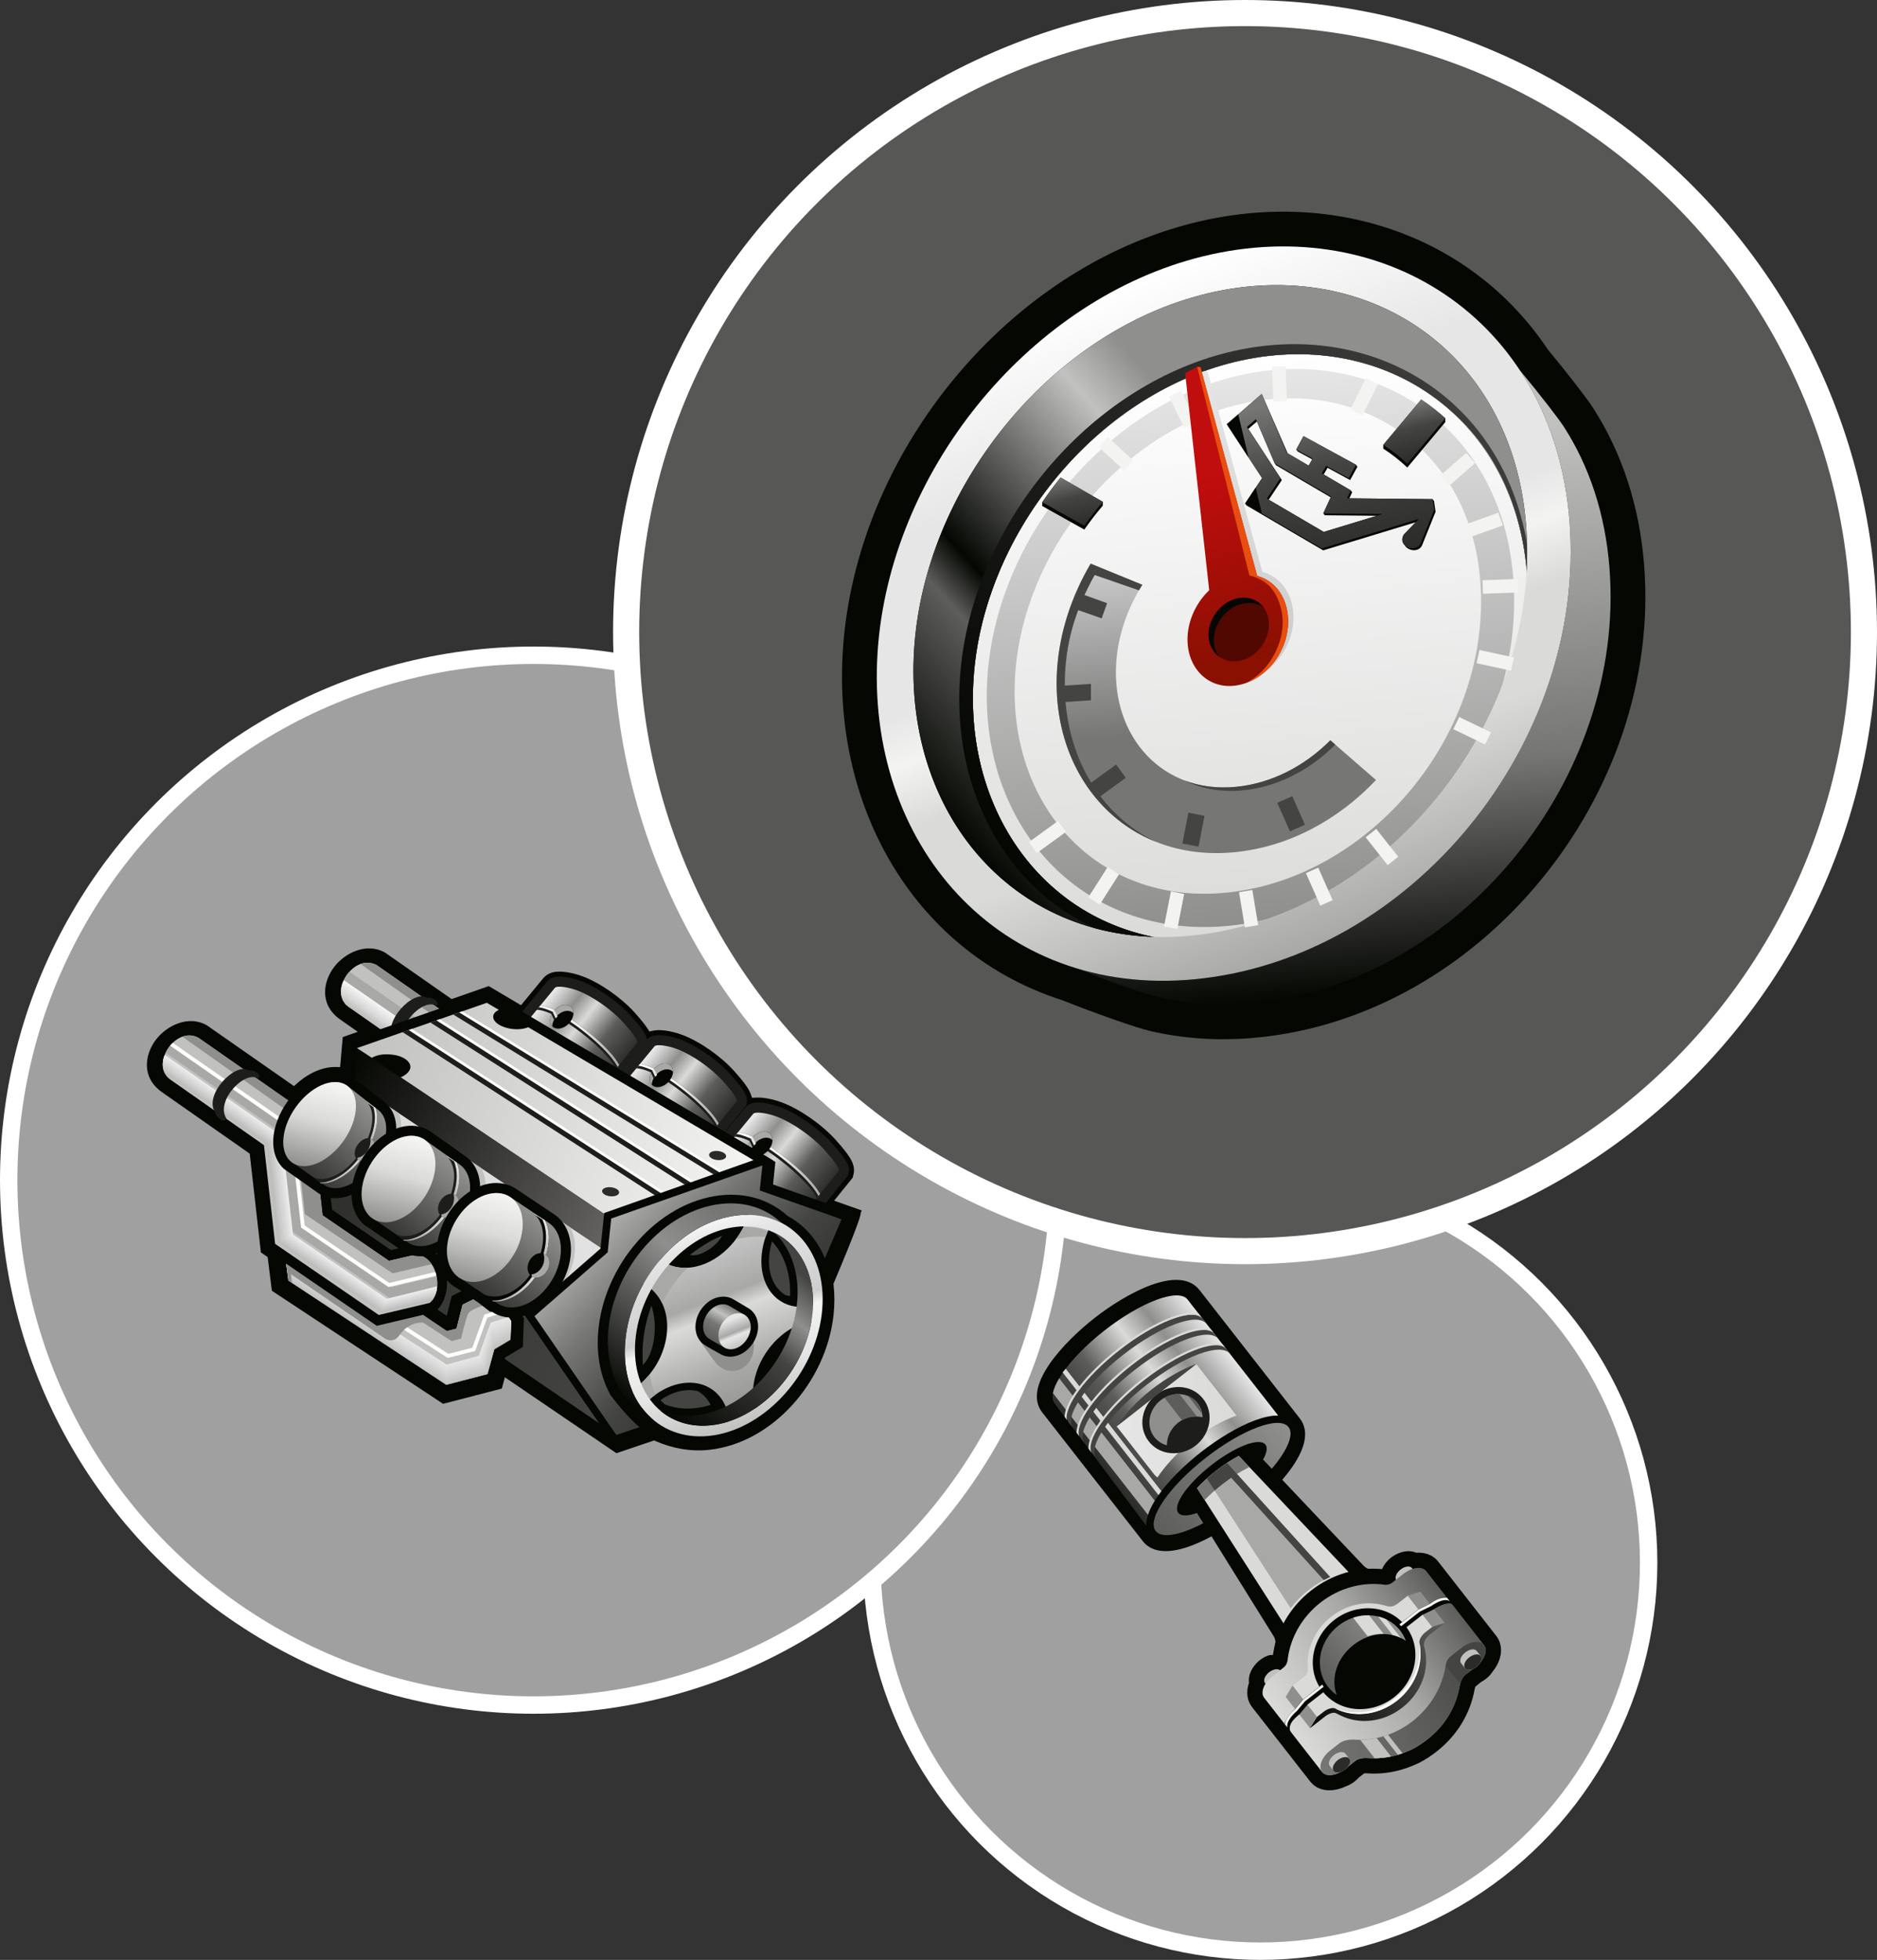 <?xml version="1.0" encoding="UTF-8"?>
<svg id="Layer_2" data-name="Layer 2" xmlns="http://www.w3.org/2000/svg" xmlns:xlink="http://www.w3.org/1999/xlink" viewBox="0 0 647.135 675.572">
  <rect x="0" y="0" width="647.135" height="675.572" fill="#333333" stroke="none"/>
  <defs>
    <style>
      .cls-1 {
        stroke: #c1c1c0;
        stroke-width: .241px;
      }

      .cls-1, .cls-2, .cls-3, .cls-4, .cls-5, .cls-6, .cls-7, .cls-8, .cls-9, .cls-10, .cls-11, .cls-12, .cls-13, .cls-14, .cls-15, .cls-16, .cls-17, .cls-18, .cls-19, .cls-20, .cls-21, .cls-22, .cls-23, .cls-24, .cls-25, .cls-26, .cls-27, .cls-28, .cls-29, .cls-30, .cls-31, .cls-32 {
        fill: none;
      }

      .cls-1, .cls-2, .cls-3, .cls-4, .cls-5, .cls-6, .cls-7, .cls-8, .cls-9, .cls-10, .cls-11, .cls-12, .cls-13, .cls-14, .cls-15, .cls-16, .cls-17, .cls-18, .cls-19, .cls-20, .cls-21, .cls-22, .cls-23, .cls-25, .cls-26, .cls-27, .cls-28, .cls-29, .cls-30, .cls-31, .cls-32 {
        stroke-miterlimit: 3.864;
      }

      .cls-2 {
        stroke: #d2d2d1;
        stroke-width: .861px;
      }

      .cls-33, .cls-34, .cls-35, .cls-36, .cls-37, .cls-38, .cls-39, .cls-40, .cls-41, .cls-42, .cls-24, .cls-43, .cls-44, .cls-45, .cls-46, .cls-47, .cls-48, .cls-49, .cls-50, .cls-51, .cls-52, .cls-53, .cls-54, .cls-55, .cls-56, .cls-57, .cls-58, .cls-59, .cls-60, .cls-61, .cls-62, .cls-63, .cls-64, .cls-65, .cls-66, .cls-67 {
        fill-rule: evenodd;
      }

      .cls-33, .cls-68 {
        fill: #1d1d1b;
      }

      .cls-34 {
        fill: url(#linear-gradient-2);
      }

      .cls-35 {
        fill: url(#linear-gradient-3);
      }

      .cls-36, .cls-69 {
        fill: url(#linear-gradient-4);
      }

      .cls-37 {
        fill: url(#linear-gradient-6);
      }

      .cls-3 {
        stroke: #cfcfcf;
        stroke-width: .758px;
      }

      .cls-4 {
        stroke: #e3e3e3;
        stroke-width: 1.48px;
      }

      .cls-70 {
        fill: #a0a0a0;
        stroke-width: 6px;
      }

      .cls-70, .cls-71 {
        stroke: #fff;
        stroke-miterlimit: 10;
      }

      .cls-5 {
        stroke: #dfdfdf;
        stroke-width: 1.169px;
      }

      .cls-72 {
        fill: #dadad9;
      }

      .cls-38, .cls-73 {
        fill: #fff;
      }

      .cls-39 {
        fill: #2b2c29;
      }

      .cls-6 {
        stroke: #ccc;
        stroke-width: .654px;
      }

      .cls-74 {
        fill: url(#linear-gradient-8);
      }

      .cls-75 {
        fill: url(#linear-gradient-7);
      }

      .cls-76 {
        fill: url(#linear-gradient-5);
      }

      .cls-77 {
        fill: url(#linear-gradient-9);
      }

      .cls-7 {
        stroke-width: .92px;
      }

      .cls-7, .cls-8 {
        stroke: #d3d4d3;
      }

      .cls-8 {
        stroke-width: .745px;
      }

      .cls-9 {
        stroke: #ececec;
        stroke-width: 1.416px;
      }

      .cls-10 {
        stroke: #d8d8d7;
        stroke-width: 1.067px;
      }

      .cls-40, .cls-78 {
        fill: #444542;
      }

      .cls-11 {
        stroke-width: 1.377px;
      }

      .cls-11, .cls-18 {
        stroke: #e0e0e0;
      }

      .cls-79, .cls-43 {
        fill: #a8a8a7;
      }

      .cls-12 {
        stroke: #d9d9d9;
        stroke-width: 1.044px;
      }

      .cls-80 {
        fill: #f3f3f2;
      }

      .cls-13 {
        stroke: #c6c7c6;
        stroke-width: .448px;
      }

      .cls-81, .cls-41 {
        fill: #050703;
      }

      .cls-14 {
        stroke: #cdcdcd;
        stroke-width: .577px;
      }

      .cls-15 {
        stroke: #c7c7c6;
        stroke-width: .409px;
      }

      .cls-16 {
        stroke-width: 1.248px;
      }

      .cls-16, .cls-17 {
        stroke: #e6e6e6;
      }

      .cls-17, .cls-26 {
        stroke-width: 1.584px;
      }

      .cls-42 {
        fill: #e6e6e6;
      }

      .cls-82 {
        clip-path: url(#clippath-1);
      }

      .cls-83 {
        clip-path: url(#clippath-3);
      }

      .cls-84 {
        clip-path: url(#clippath-4);
      }

      .cls-85 {
        clip-path: url(#clippath-2);
      }

      .cls-86 {
        clip-path: url(#clippath-7);
      }

      .cls-87 {
        clip-path: url(#clippath-6);
      }

      .cls-88 {
        clip-path: url(#clippath-9);
      }

      .cls-89 {
        clip-path: url(#clippath-8);
      }

      .cls-90 {
        clip-path: url(#clippath-5);
      }

      .cls-69, .cls-91, .cls-92, .cls-93, .cls-94, .cls-95 {
        clip-rule: evenodd;
      }

      .cls-18 {
        stroke-width: 1.08px;
      }

      .cls-71 {
        fill: #575756;
        stroke-width: 9px;
      }

      .cls-19 {
        stroke: #c2c2c1;
        stroke-width: .545px;
      }

      .cls-20 {
        stroke: #cdcecd;
        stroke-width: .795px;
      }

      .cls-21 {
        stroke: #dbdbda;
        stroke-width: 1.171px;
      }

      .cls-22 {
        stroke: #bcbcbb;
        stroke-width: .421px;
      }

      .cls-23 {
        stroke: #d5d5d4;
        stroke-width: .964px;
      }

      .cls-96, .cls-65 {
        fill: #8f8f8e;
      }

      .cls-97 {
        fill: url(#linear-gradient-48);
      }

      .cls-98 {
        fill: url(#linear-gradient-47);
      }

      .cls-99 {
        fill: url(#linear-gradient-44);
      }

      .cls-100 {
        fill: url(#linear-gradient-46);
      }

      .cls-101 {
        fill: url(#linear-gradient-10);
      }

      .cls-102 {
        fill: url(#linear-gradient-11);
      }

      .cls-103 {
        fill: url(#linear-gradient-12);
      }

      .cls-104 {
        fill: url(#linear-gradient-13);
      }

      .cls-105 {
        fill: url(#linear-gradient-23);
      }

      .cls-106 {
        fill: url(#linear-gradient-28);
      }

      .cls-107 {
        fill: url(#linear-gradient-25);
      }

      .cls-108 {
        fill: url(#linear-gradient-32);
      }

      .cls-109 {
        fill: url(#linear-gradient-31);
      }

      .cls-110 {
        fill: url(#linear-gradient-33);
      }

      .cls-111 {
        fill: url(#linear-gradient-35);
      }

      .cls-112 {
        fill: url(#linear-gradient-36);
      }

      .cls-113 {
        fill: url(#linear-gradient-27);
      }

      .cls-114 {
        fill: url(#linear-gradient-29);
      }

      .cls-115 {
        fill: url(#linear-gradient-39);
      }

      .cls-25 {
        stroke: #c9cac9;
        stroke-width: .551px;
      }

      .cls-44 {
        fill: url(#linear-gradient-21);
      }

      .cls-45, .cls-93 {
        fill: url(#linear-gradient-19);
      }

      .cls-46 {
        fill: url(#linear-gradient-14);
      }

      .cls-47 {
        fill: url(#linear-gradient-20);
      }

      .cls-48 {
        fill: url(#linear-gradient-22);
      }

      .cls-49 {
        fill: url(#linear-gradient-18);
      }

      .cls-50, .cls-92 {
        fill: url(#linear-gradient-17);
      }

      .cls-51 {
        fill: url(#linear-gradient-38);
      }

      .cls-52 {
        fill: url(#linear-gradient-34);
      }

      .cls-53 {
        fill: url(#linear-gradient-30);
      }

      .cls-54, .cls-91 {
        fill: url(#linear-gradient-16);
      }

      .cls-55 {
        fill: url(#linear-gradient-15);
      }

      .cls-56 {
        fill: url(#linear-gradient-26);
      }

      .cls-57 {
        fill: url(#linear-gradient-24);
      }

      .cls-58 {
        fill: url(#linear-gradient-37);
      }

      .cls-59 {
        fill: url(#linear-gradient-43);
      }

      .cls-60 {
        fill: url(#linear-gradient-42);
      }

      .cls-61 {
        fill: url(#linear-gradient-40);
      }

      .cls-62, .cls-95 {
        fill: url(#linear-gradient-41);
      }

      .cls-63, .cls-94 {
        fill: url(#linear-gradient-45);
      }

      .cls-26 {
        stroke: #f3f3f2;
      }

      .cls-64 {
        fill: url(#linear-gradient);
      }

      .cls-116 {
        fill: #e84e0f;
      }

      .cls-117, .cls-66 {
        fill: #c1c1c0;
      }

      .cls-27 {
        stroke: #c8c8c7;
        stroke-width: .67px;
      }

      .cls-118 {
        fill: #767675;
      }

      .cls-28 {
        stroke: #e5e5e5;
        stroke-width: 1.294px;
      }

      .cls-29 {
        stroke: #dadad9;
        stroke-width: .912px;
      }

      .cls-30 {
        stroke: #c3c4c3;
        stroke-width: .345px;
      }

      .cls-67 {
        fill: #500800;
      }

      .cls-31 {
        stroke: #dddedd;
        stroke-width: 1.274px;
      }

      .cls-119 {
        fill: #5d5e5b;
      }

      .cls-32 {
        stroke: #ebebeb;
        stroke-width: 1.419px;
      }
    </style>
    <linearGradient id="linear-gradient" x1="3014.671" y1="-1077.498" x2="2968.019" y2="-1113.947" gradientTransform="translate(3394.725 1584) rotate(-180) scale(1 -1)" gradientUnits="userSpaceOnUse">
      <stop offset="0" stop-color="#2b2c29"/>
      <stop offset=".316" stop-color="#5d5e5b"/>
      <stop offset=".586" stop-color="#dadad9"/>
      <stop offset=".766" stop-color="#8f8f8e"/>
      <stop offset="1" stop-color="#e6e6e6"/>
    </linearGradient>
    <linearGradient id="linear-gradient-2" x1="1276.706" y1="486.175" x2="1317.432" y2="493.356" gradientTransform="translate(1702.725) rotate(-180) scale(1 -1)" gradientUnits="userSpaceOnUse">
      <stop offset="0" stop-color="#dadad9"/>
      <stop offset="1" stop-color="#e6e6e6"/>
    </linearGradient>
    <linearGradient id="linear-gradient-3" x1="2950.474" y1="-1092.085" x2="2996.297" y2="-1056.284" gradientTransform="translate(3394.725 1584) rotate(-180) scale(1 -1)" gradientUnits="userSpaceOnUse">
      <stop offset="0" stop-color="#8f8f8e"/>
      <stop offset=".992" stop-color="#5d5e5b"/>
      <stop offset="1" stop-color="#5d5e5b"/>
    </linearGradient>
    <linearGradient id="linear-gradient-4" x1="1200.531" y1="554.504" x2="1257.615" y2="597.52" gradientTransform="translate(1702.725) rotate(-180) scale(1 -1)" gradientUnits="userSpaceOnUse">
      <stop offset="0" stop-color="#5d5e5b"/>
      <stop offset=".434" stop-color="#a8a8a7"/>
      <stop offset="1" stop-color="#dadad9"/>
    </linearGradient>
    <clipPath id="clippath-1">
      <path class="cls-69" d="M479.141,583.132c-5.676,4.434-13.103,4.678-18.268,1.153-2.2-5.937-.081-13.15,5.552-17.552,5.613-4.385,13.071-4.695,18.272-1.147,2.185,5.896.14,13.094-5.557,17.546ZM438.671,577.826l.163-.125,3.7-2.891c1.461-1.129,1.428-3.093,1.453-3.06.95-7.235,4.833-14.317,11.277-19.351,6.695-5.231,14.853-7.233,22.313-6.12.68.014,1.627-.11,2.434-.749l3.701-2.892.161-.128c2.977-2.326,6.505-2.738,7.882-.924.539.71,19.527,24.978,19.963,25.557,1.343,1.786.058,5.064-2.864,7.35l-3.631,2.837c-1.342,1.048-1.794,2.966-2.015,4.171-1.249,6.838-4.95,13.263-11.064,18.041l-.138.108c-.23.18-.46.355-.693.527-2.335,1.737-4.335,2.851-5.961,3.455-4.366,1.908-8.989,2.679-13.528,2.39-1.222-.078-3.192-.103-4.534.945l-3.638,2.843c-2.92,2.281-6.414,2.735-7.835.98-.737-.925-19.522-25.007-19.957-25.544-.199-.246-.347-.524-.444-.825-.281-.872-.143-1.942.364-3.073l.11-.23c.57-1.148,1.52-2.308,2.779-3.292Z"/>
    </clipPath>
    <linearGradient id="linear-gradient-5" x1="2880.12" y1="-1013.17" x2="2936.01" y2="-969.504" gradientTransform="translate(3394.725 1584) rotate(-180) scale(1 -1)" gradientUnits="userSpaceOnUse">
      <stop offset="0" stop-color="#444542"/>
      <stop offset=".992" stop-color="#767675"/>
      <stop offset="1" stop-color="#767675"/>
    </linearGradient>
    <linearGradient id="linear-gradient-6" x1="2915.185" y1="-1026.034" x2="2940.04" y2="-1006.615" xlink:href="#linear-gradient-3"/>
    <linearGradient id="linear-gradient-7" x1="2892.811" y1="-1019.675" x2="2939.253" y2="-983.391" gradientTransform="translate(3394.725 1584) rotate(-180) scale(1 -1)" gradientUnits="userSpaceOnUse">
      <stop offset="0" stop-color="#5d5e5b"/>
      <stop offset="1" stop-color="#050703"/>
    </linearGradient>
    <clipPath id="clippath-2">
      <path class="cls-117" d="M129.959,332.74l38.846,27.132,3.843,33.998,22.89,15.697,9.272-2.176c7.578.578,9.591,12.575,4.797,16.654l-17.583,4.167-35.738-24.509-3.847-34.028-32.342-22.644c-7.065-5.133,2.009-18.801,9.862-14.291Z"/>
    </clipPath>
    <linearGradient id="linear-gradient-8" x1="1974.034" y1="-1171.549" x2="1946.456" y2="-1193.881" gradientTransform="translate(-1692 1584)" gradientUnits="userSpaceOnUse">
      <stop offset="0" stop-color="#2f302d"/>
      <stop offset=".293" stop-color="#5d5e5b"/>
      <stop offset=".566" stop-color="#dadad9"/>
      <stop offset=".746" stop-color="#8f8f8e"/>
      <stop offset=".977" stop-color="#e6e6e6"/>
      <stop offset="1" stop-color="#e6e6e6"/>
    </linearGradient>
    <linearGradient id="linear-gradient-9" x1="1954.403" y1="-1179.008" x2="1966.473" y2="-1186.259" gradientTransform="translate(-1692 1584)" gradientUnits="userSpaceOnUse">
      <stop offset="0" stop-color="#fff"/>
      <stop offset=".211" stop-color="#fff"/>
      <stop offset=".652" stop-color="#f3f3f2"/>
      <stop offset="1" stop-color="#a8a8a7"/>
    </linearGradient>
    <linearGradient id="linear-gradient-10" x1="1939.12" y1="-1195.903" x2="1912.606" y2="-1217.374" xlink:href="#linear-gradient-8"/>
    <linearGradient id="linear-gradient-11" x1="1920.247" y1="-1203.074" x2="1931.85" y2="-1210.046" xlink:href="#linear-gradient-9"/>
    <linearGradient id="linear-gradient-12" x1="1904.797" y1="-1216.069" x2="1878.283" y2="-1237.54" xlink:href="#linear-gradient-8"/>
    <linearGradient id="linear-gradient-13" x1="1885.924" y1="-1223.24" x2="1897.527" y2="-1230.212" xlink:href="#linear-gradient-9"/>
    <linearGradient id="linear-gradient-14" x1="1812.208" y1="-1218.489" x2="1904.261" y2="-1156.398" gradientTransform="translate(-1692 1584)" gradientUnits="userSpaceOnUse">
      <stop offset="0" stop-color="#050703"/>
      <stop offset="1" stop-color="#676564"/>
    </linearGradient>
    <linearGradient id="linear-gradient-15" x1="1783.565" y1="-1180.405" x2="1910.208" y2="-1098.163" gradientTransform="translate(-1692 1584)" gradientUnits="userSpaceOnUse">
      <stop offset="0" stop-color="#2b2c29"/>
      <stop offset=".965" stop-color="#444542"/>
      <stop offset="1" stop-color="#444542"/>
    </linearGradient>
    <linearGradient id="linear-gradient-16" x1="123.443" y1="360.174" x2="260.865" y2="407.492" gradientUnits="userSpaceOnUse">
      <stop offset="0" stop-color="#c1c1c0"/>
      <stop offset=".965" stop-color="#f3f3f2"/>
      <stop offset="1" stop-color="#f3f3f2"/>
    </linearGradient>
    <clipPath id="clippath-3">
      <path class="cls-91" d="M123.063,361.277l44.776-15.618,4.131,2.438c-1.111.528-1.826,1.287-1.921,2.186-.213,2.027,2.803,4.005,6.737,4.418,2.056.216,3.955-.038,5.33-.618l80.735,47.637-52.12,18.31-72.546-48.678c1.029-.438,3.12-1.652,3.3-3.364.213-2.027-2.394-4.046-6.328-4.46-3.263-.343-5.334.179-6.959,1.099l-5.135-3.352Z"/>
    </clipPath>
    <clipPath id="clippath-4">
      <polygon class="cls-117" points="114.193 432.05 154.059 458.815 157.379 457.986 159.472 449.71 164.441 447.248 168.247 446.338 172.36 448.735 176.235 455.471 176.009 461.776 170.42 465.117 168.078 473.655 153.858 477.344 99.409 441.395 98.607 434.993 109.032 428.33 114.193 432.05"/>
    </clipPath>
    <linearGradient id="linear-gradient-17" x1="126.515" y1="433.609" x2="180.374" y2="393.023" gradientUnits="userSpaceOnUse">
      <stop offset="0" stop-color="#d3d4d3"/>
      <stop offset="1" stop-color="#e3e3e3"/>
    </linearGradient>
    <clipPath id="clippath-5">
      <polygon class="cls-92" points="97.087 394.557 122.008 373.388 209.507 431.684 184.278 453.697 97.087 394.557"/>
    </clipPath>
    <linearGradient id="linear-gradient-18" x1="1960.229" y1="-1109.619" x2="1904.306" y2="-1165.543" gradientTransform="translate(-1692 1584)" gradientUnits="userSpaceOnUse">
      <stop offset="0" stop-color="#2b2c2a"/>
      <stop offset=".391" stop-color="#444542"/>
      <stop offset=".723" stop-color="#767675"/>
      <stop offset=".977" stop-color="#a8a8a7"/>
      <stop offset="1" stop-color="#a8a8a7"/>
    </linearGradient>
    <clipPath id="clippath-6">
      <path class="cls-117" d="M68.521,357.795l38.846,27.133,3.843,33.998,22.89,15.697,9.273-2.176c7.577.578,9.59,12.575,4.796,16.654l-17.583,4.167-35.737-24.509-3.848-34.028-32.342-22.644c-7.065-5.133,2.01-18.801,9.862-14.291Z"/>
    </clipPath>
    <linearGradient id="linear-gradient-19" x1="258.105" y1="489.382" x2="234.273" y2="427.299" gradientUnits="userSpaceOnUse">
      <stop offset="0" stop-color="#8f8f8e"/>
      <stop offset=".262" stop-color="#a8a8a7"/>
      <stop offset=".562" stop-color="#dadad9"/>
      <stop offset=".652" stop-color="#a8a8a7"/>
      <stop offset="1" stop-color="#d0d0d0"/>
    </linearGradient>
    <clipPath id="clippath-7">
      <path class="cls-93" d="M219.485,441.484c1.803-3.155,3.924-6.112,6.299-8.795,3.047,3.156,7.37,4.785,12.335,4.206,8.99-1.048,17.288-9.044,20.213-18.83,3.037.342,5.855,1.183,8.402,2.455-2.175,3.511-3.646,7.53-4.09,11.683-1.235,11.524,5.905,19.552,15.786,18.132.953-.137,1.897-.356,2.827-.652-.056.909-.142,1.83-.259,2.761-.123.979-.277,1.953-.462,2.92l-.625.072c-9.878,1.327-18.993,11.536-20.193,22.609-.353,3.261.025,6.21.987,8.696-2.907,2.136-6.014,3.897-9.246,5.193.182-9.753-6.625-16.492-16.07-15.151-5.788.822-11.252,4.494-15.066,9.554-1.608-1.779-2.989-3.817-4.111-6.084,7.256-3.928,12.89-12.04,13.716-20.77.838-8.869-3.51-15.894-10.441-17.999Z"/>
    </clipPath>
    <linearGradient id="linear-gradient-20" x1="259.894" y1="490.88" x2="239.133" y2="422.973" gradientUnits="userSpaceOnUse">
      <stop offset="0" stop-color="#c1c1c0"/>
      <stop offset=".266" stop-color="#e6e6e6"/>
      <stop offset=".473" stop-color="#f3f3f2"/>
      <stop offset=".531" stop-color="#cdcdcd"/>
      <stop offset=".91" stop-color="#e6e6e6"/>
      <stop offset="1" stop-color="#f5f5f5"/>
    </linearGradient>
    <linearGradient id="linear-gradient-21" x1="1927.028" y1="-1091.784" x2="1972.947" y2="-1148.49" gradientTransform="translate(-1692 1584)" gradientUnits="userSpaceOnUse">
      <stop offset="0" stop-color="#050703"/>
      <stop offset=".547" stop-color="#444542"/>
      <stop offset=".73" stop-color="#8f8f8e"/>
      <stop offset=".922" stop-color="#444542"/>
      <stop offset="1" stop-color="#444542"/>
    </linearGradient>
    <linearGradient id="linear-gradient-22" x1="1901.314" y1="-1106.324" x2="1952.625" y2="-1169.688" gradientTransform="translate(-1692 1584)" gradientUnits="userSpaceOnUse">
      <stop offset="0" stop-color="#050703"/>
      <stop offset=".273" stop-color="#444542"/>
      <stop offset=".621" stop-color="#8f8f8e"/>
      <stop offset=".867" stop-color="#767675"/>
      <stop offset="1" stop-color="#767675"/>
    </linearGradient>
    <linearGradient id="linear-gradient-23" x1="1939.359" y1="-1120.822" x2="1945.849" y2="-1132.53" gradientTransform="translate(-1692 1584)" gradientUnits="userSpaceOnUse">
      <stop offset="0" stop-color="#5d5e5b"/>
      <stop offset=".426" stop-color="#767675"/>
      <stop offset=".73" stop-color="#c1c1c0"/>
      <stop offset="1" stop-color="#7d7d7b"/>
    </linearGradient>
    <linearGradient id="linear-gradient-24" x1="1947.348" y1="-1119.903" x2="1943.128" y2="-1130.347" gradientTransform="translate(-1692 1584)" gradientUnits="userSpaceOnUse">
      <stop offset="0" stop-color="#c4c4c3"/>
      <stop offset=".348" stop-color="#e6e6e6"/>
      <stop offset=".473" stop-color="#a8a8a7"/>
      <stop offset=".879" stop-color="#e6e6e6"/>
      <stop offset="1" stop-color="#e6e6e6"/>
    </linearGradient>
    <linearGradient id="linear-gradient-25" x1="1796.418" y1="-1180.008" x2="1818.202" y2="-1205.068" gradientTransform="translate(-1692 1584)" gradientUnits="userSpaceOnUse">
      <stop offset="0" stop-color="#363734"/>
      <stop offset=".168" stop-color="#444542"/>
      <stop offset=".965" stop-color="#8f8f8e"/>
      <stop offset="1" stop-color="#8b8c8a"/>
    </linearGradient>
    <linearGradient id="linear-gradient-26" x1="1798.131" y1="-1181.379" x2="1806.242" y2="-1211.65" gradientTransform="translate(-1692 1584)" gradientUnits="userSpaceOnUse">
      <stop offset="0" stop-color="#8f8f8e"/>
      <stop offset=".543" stop-color="#dadad9"/>
      <stop offset=".945" stop-color="#f3f3f2"/>
      <stop offset="1" stop-color="#f3f3f2"/>
    </linearGradient>
    <linearGradient id="linear-gradient-27" x1="1816.548" y1="-1196.188" x2="1822.697" y2="-1200.335" gradientTransform="translate(-1692 1584)" gradientUnits="userSpaceOnUse">
      <stop offset="0" stop-color="#b8b8b7"/>
      <stop offset=".906" stop-color="#e6e6e6"/>
      <stop offset="1" stop-color="#e6e6e6"/>
    </linearGradient>
    <linearGradient id="linear-gradient-28" x1="1803.008" y1="-1175.266" x2="1816.072" y2="-1184.077" gradientTransform="translate(-1692 1584)" gradientUnits="userSpaceOnUse">
      <stop offset="0" stop-color="#a8a8a7"/>
      <stop offset="1" stop-color="#dbdbdb"/>
    </linearGradient>
    <linearGradient id="linear-gradient-29" x1="1824.83" y1="-1160.404" x2="1845.858" y2="-1186.372" xlink:href="#linear-gradient-25"/>
    <linearGradient id="linear-gradient-30" x1="1825.291" y1="-1162.246" x2="1833.507" y2="-1192.908" gradientTransform="translate(-1692 1584)" gradientUnits="userSpaceOnUse">
      <stop offset="0" stop-color="#8f8f8e"/>
      <stop offset=".547" stop-color="#dadad9"/>
      <stop offset=".953" stop-color="#f3f3f2"/>
      <stop offset="1" stop-color="#f3f3f2"/>
    </linearGradient>
    <linearGradient id="linear-gradient-31" x1="1844.837" y1="-1177.249" x2="1850.745" y2="-1181.542" gradientTransform="translate(-1692 1584)" gradientUnits="userSpaceOnUse">
      <stop offset="0" stop-color="#babab9"/>
      <stop offset=".906" stop-color="#e6e6e6"/>
      <stop offset="1" stop-color="#e6e6e6"/>
    </linearGradient>
    <linearGradient id="linear-gradient-32" x1="1831.921" y1="-1155.314" x2="1844.957" y2="-1164.785" xlink:href="#linear-gradient-28"/>
    <linearGradient id="linear-gradient-33" x1="1855.298" y1="-1139.659" x2="1876.202" y2="-1166.415" xlink:href="#linear-gradient-25"/>
    <linearGradient id="linear-gradient-34" x1="1854.983" y1="-1141.836" x2="1863.341" y2="-1173.029" gradientTransform="translate(-1692 1584)" gradientUnits="userSpaceOnUse">
      <stop offset="0" stop-color="#8f8f8e"/>
      <stop offset=".555" stop-color="#dadad9"/>
      <stop offset=".969" stop-color="#f3f3f2"/>
      <stop offset="1" stop-color="#f3f3f2"/>
    </linearGradient>
    <linearGradient id="linear-gradient-35" x1="1875.506" y1="-1157.06" x2="1881.338" y2="-1161.456" xlink:href="#linear-gradient-31"/>
    <linearGradient id="linear-gradient-36" x1="1862.763" y1="-1134.258" x2="1875.987" y2="-1144.223" xlink:href="#linear-gradient-28"/>
    <linearGradient id="linear-gradient-37" x1="2131.811" y1="-1261.273" x2="2114.421" y2="-1460.038" gradientTransform="translate(-1692 1584)" gradientUnits="userSpaceOnUse">
      <stop offset="0" stop-color="#dadad9"/>
      <stop offset="1" stop-color="#fff"/>
    </linearGradient>
    <linearGradient id="linear-gradient-38" x1="439.376" y1="317.758" x2="422.856" y2="128.931" gradientUnits="userSpaceOnUse">
      <stop offset="0" stop-color="#8f8f8e"/>
      <stop offset="1" stop-color="#e6e6e6"/>
    </linearGradient>
    <linearGradient id="linear-gradient-39" x1="2161.552" y1="-1241.55" x2="2143.316" y2="-1449.983" gradientTransform="translate(-1692 1584)" gradientUnits="userSpaceOnUse">
      <stop offset="0" stop-color="#050703"/>
      <stop offset=".367" stop-color="#767675"/>
      <stop offset=".91" stop-color="#c1c1c0"/>
      <stop offset="1" stop-color="#c1c1c0"/>
    </linearGradient>
    <linearGradient id="linear-gradient-40" x1="464.516" y1="322.274" x2="379.51" y2="100.825" gradientUnits="userSpaceOnUse">
      <stop offset="0" stop-color="#a8a8a7"/>
      <stop offset=".238" stop-color="#dadad9"/>
      <stop offset=".371" stop-color="#dadad9"/>
      <stop offset=".461" stop-color="#f3f3f2"/>
      <stop offset=".531" stop-color="#e6e6e6"/>
      <stop offset=".77" stop-color="#e6e6e6"/>
      <stop offset="1" stop-color="#fff"/>
    </linearGradient>
    <linearGradient id="linear-gradient-41" x1="322.399" y1="278.308" x2="498.396" y2="119.839" gradientUnits="userSpaceOnUse">
      <stop offset="0" stop-color="#050703"/>
      <stop offset=".215" stop-color="#5d5e5b"/>
      <stop offset=".277" stop-color="#050703"/>
      <stop offset=".562" stop-color="#c1c1c0"/>
      <stop offset=".652" stop-color="#8f8f8e"/>
      <stop offset="1" stop-color="#8f8f8e"/>
    </linearGradient>
    <clipPath id="clippath-8">
      <path class="cls-95" d="M413.547,101.842c56.16-14.965,108.102,18.176,112.653,79.764.368,4.991.419,9.971.172,14.914-5.059-55.364-52.802-84.771-103.293-71.086-46.645,12.64-84.171,59.354-87.423,108.439-2.925,44.122,22.197,80.897,61.774,89.052-51.202-1.882-85.682-44.696-82.277-98.993,3.47-55.322,46.016-108.134,98.394-122.09Z"/>
    </clipPath>
    <linearGradient id="linear-gradient-42" x1="2023.772" y1="-1311.209" x2="2201.642" y2="-1435.754" gradientTransform="translate(-1692 1584)" gradientUnits="userSpaceOnUse">
      <stop offset="0" stop-color="#050703"/>
      <stop offset="1" stop-color="#3d3c3b"/>
    </linearGradient>
    <linearGradient id="linear-gradient-43" x1="2114.868" y1="-1289.999" x2="2105.854" y2="-1393.032" gradientTransform="translate(-1692 1584)" gradientUnits="userSpaceOnUse">
      <stop offset="0" stop-color="#767675"/>
      <stop offset=".418" stop-color="#767675"/>
      <stop offset="1" stop-color="#cdcdcd"/>
    </linearGradient>
    <linearGradient id="linear-gradient-44" x1="2097.626" y1="-1453.518" x2="2125.257" y2="-1350.396" gradientTransform="translate(-1692 1584)" gradientUnits="userSpaceOnUse">
      <stop offset="0" stop-color="#e6e6e6"/>
      <stop offset=".941" stop-color="#cdcdcd"/>
      <stop offset="1" stop-color="#cdcdcd"/>
    </linearGradient>
    <linearGradient id="linear-gradient-45" x1="466.91" y1="194.12" x2="451.348" y2="131.706" gradientUnits="userSpaceOnUse">
      <stop offset="0" stop-color="#2b2c29"/>
      <stop offset=".539" stop-color="#444542"/>
      <stop offset=".938" stop-color="#767675"/>
      <stop offset="1" stop-color="#767675"/>
    </linearGradient>
    <clipPath id="clippath-9">
      <path class="cls-94" d="M439.492,159.738l-6.489-15.237-3.105,2.699,11.539,17.63-4.681,7.023,19.631,11.497,20.364-6.198-20.518-.201,2.68-5.807-19.421-11.406ZM484.018,184.23l5.177-5.362-33.48,10.189-26.433-15.482,5.848-8.77-12.15-18.563,12.031-10.462,8.645,20.297,7.526,4.421,1.408-2.437-5.697-3.106,2.521-4.622,18.097,9.87-2.521,4.622-7.777-4.242-1.493,2.582,9.971,5.855-1.268,2.748,29.492.288.531,3.696-4.669,11.604c-1.647,3.455-8.227.988-5.759-3.125Z"/>
    </clipPath>
    <linearGradient id="linear-gradient-46" x1="2095.114" y1="-1454.992" x2="2123.509" y2="-1349.021" gradientTransform="translate(-1692 1584)" gradientUnits="userSpaceOnUse">
      <stop offset="0" stop-color="#c00d0d"/>
      <stop offset=".348" stop-color="#c00d0d"/>
      <stop offset=".926" stop-color="#8a1002"/>
      <stop offset="1" stop-color="#8a1002"/>
    </linearGradient>
    <linearGradient id="linear-gradient-47" x1="2182.075" y1="-1425.355" x2="2177.164" y2="-1445.053" gradientTransform="translate(-1692 1584)" gradientUnits="userSpaceOnUse">
      <stop offset="0" stop-color="#2b2c29"/>
      <stop offset=".574" stop-color="#444542"/>
      <stop offset="1" stop-color="#767675"/>
    </linearGradient>
    <linearGradient id="linear-gradient-48" x1="2063.787" y1="-1402.288" x2="2059.726" y2="-1419.876" xlink:href="#linear-gradient-47"/>
  </defs>
  <g id="Capa_1" data-name="Capa 1">
    <g>
      <g>
        <circle class="cls-70" cx="434.515" cy="538.68" r="133.892"/>
        <g>
          <g>
            <path class="cls-81" d="M424.769,459.026l-2.678-3.428-1.351-1.728-2.679-3.429-1.35-1.728-3.143-4.022c-7.141-9.077-25.599,1.344-36.119,9.563-10.477,8.185-25.185,23.558-18.13,32.587l3.256,4.168,1.35,1.728,2.679,3.428,1.351,1.728,2.678,3.428,1.35,1.728,22.002,28.161c7.056,9.031,25.522-1.544,35.993-9.724,10.471-8.181,25.199-23.541,18.143-32.571l-22.002-28.161-1.351-1.728Z"/>
            <path class="cls-64" d="M443.975,492.156l-34.537-44.205c-3.14-4.019-15.948.741-28.607,10.632-12.659,9.89-20.375,21.165-17.236,25.184l31.189,41.589c3.14,4.019,19.295,1.874,31.955-8.016,12.659-9.89,20.375-21.165,17.236-25.184Z"/>
            <path class="cls-34" d="M410.74,496.863c5.276-4.122,10.495-7.113,15.591-8.915l-13.869-17.751-27.469,21.461,13.076,16.736.963.909c2.649-3.974,6.748-8.564,11.708-12.439Z"/>
            <path class="cls-81" d="M396.452,529.126c4.946,6.334,20.357-1.121,31.992-10.226,11.64-9.107,22.581-22.27,17.639-28.6-4.946-6.335-20.356,1.121-31.992,10.225-11.639,9.107-22.581,22.27-17.638,28.6Z"/>
            <path class="cls-35" d="M444.238,491.898c-3.136-4.016-15.93.75-28.576,10.646-12.647,9.896-20.356,21.174-17.22,25.19,3.136,4.017,15.93-.75,28.576-10.646,12.647-9.896,20.356-21.173,17.22-25.19Z"/>
            <path class="cls-41" d="M436.283,497.957c-2.015-2.58-10.374.591-18.672,7.083-8.297,6.493-13.389,13.847-11.375,16.428,2.015,2.581,10.374-.591,18.672-7.083,8.297-6.492,13.389-13.847,11.375-16.428Z"/>
            <path class="cls-33" d="M395.942,496.688c3.83,5.117,11.208,5.559,16.304,1.578,5.093-3.979,6.465-11.25,2.458-16.22-3.936-4.881-11.144-5.134-16.073-1.282-4.928,3.85-6.441,10.909-2.688,15.924Z"/>
            <path class="cls-78" d="M412.51,470.159c-5.115,1.799-10.354,4.798-15.651,8.937-4.961,3.876-9.06,8.465-11.708,12.439l27.359-21.376Z"/>
            <path class="cls-65" d="M412.811,483.573c-2.973-3.687-8.631-4.06-12.685-.893-4.054,3.167-5.076,8.759-2.238,12.552,1.127,1.506,2.694,2.505,4.433,2.97-.051-2.856,1.299-5.801,3.845-7.79,2.533-1.979,5.693-2.576,8.432-1.846-.032-1.79-.617-3.541-1.788-4.993Z"/>
            <path class="cls-119" d="M401.458,481.796l6.041,7.732c1.637-.913,3.438-1.327,5.173-1.253l-6.041-7.731c-1.734-.074-3.535.34-5.173,1.253Z"/>
            <path class="cls-119" d="M409.635,481.2l4.868,6.231c-.212-1.387-.77-2.714-1.692-3.857-.866-1.075-1.96-1.867-3.176-2.373Z"/>
            <path class="cls-72" d="M366.366,473.064l33.043,42.292c.318-.449.649-.899.995-1.352l-32.982-42.214c-.366.428-.718.853-1.056,1.274Z"/>
            <path class="cls-79" d="M363.024,480.222l32.766,41.938c.492-1.542,1.296-3.184,2.342-4.878l-32.952-42.175c-1.135,1.902-1.874,3.637-2.155,5.115Z"/>
            <path class="cls-78" d="M414.588,454.592c-3.151-4.033-16.003.744-28.705,10.668-12.703,9.925-20.446,21.239-17.296,25.271l1.355,1.734c-3.15-4.033,4.592-15.347,17.295-25.271,12.703-9.925,25.554-14.701,28.705-10.668l-1.354-1.734Z"/>
            <path class="cls-78" d="M418.63,459.766c-3.15-4.032-16.002.744-28.705,10.668-12.703,9.924-20.446,21.238-17.295,25.271l1.355,1.734c-3.151-4.032,4.592-15.347,17.295-25.271,12.703-9.925,25.553-14.701,28.705-10.668l-1.355-1.734Z"/>
            <path class="cls-78" d="M422.673,464.94c-3.151-4.032-16.002.744-28.705,10.668-12.703,9.924-20.446,21.239-17.295,25.271l1.355,1.734c-3.15-4.033,4.592-15.347,17.295-25.271,12.703-9.924,25.554-14.701,28.705-10.668l-1.354-1.734Z"/>
            <path class="cls-81" d="M408.377,514.629l30.79,49.452c.581,1.006.659,1.847.472,2.58-5.283,20.876,54.395-25.844,32.982-25.768-.769.002-1.58-.286-2.433-1.128l-39.812-42.046-2.225,1.025c-6.964,3.208-13.111,8.004-18.445,14.314l-1.329,1.572Z"/>
            <g>
              <path class="cls-72" d="M417.269,457.975c-5.247-1.514-16.706,3.576-27.656,12.131-10.839,8.469-18.504,18.242-18.464,23.733l.916,1.221c-1.487-4.4,5.775-14.833,17.996-24.382,12.43-9.711,24.508-14.224,28.204-11.429l-.996-1.275Z"/>
              <path class="cls-72" d="M413.153,452.706c-5.248-1.514-16.706,3.576-27.655,12.131-10.699,8.358-18.304,17.987-18.462,23.516l.816,1.089c-1.015-4.584,6.185-14.728,18.093-24.032,12.43-9.711,24.508-14.224,28.204-11.429l-.996-1.275Z"/>
              <path class="cls-72" d="M422.382,464.519l-.996-1.275c-5.248-1.514-16.707,3.576-27.656,12.131-10.991,8.588-18.719,18.516-18.459,23.962l1.173,1.563c-2.41-4.004,4.948-14.963,17.734-24.952,12.43-9.711,24.508-14.224,28.204-11.429Z"/>
            </g>
            <path class="cls-72" d="M412.701,512.954l30.944,48.366c1.213,2.046,1.674,4.348,1.095,6.633-.257,1.015,28.809-21.801,27.899-21.798-2.357.008-4.478-.995-6.171-2.667l-39.374-41.652c-2.485,1.322-5.18,3.075-7.87,5.176-2.501,1.954-4.711,3.986-6.523,5.943Z"/>
            <path class="cls-79" d="M416.075,509.646l28.906,44.721c1.747-2.333,3.839-4.488,6.259-6.378,2.321-1.813,4.802-3.274,7.369-4.386l-35.581-39.336c-1.254.831-2.53,1.748-3.804,2.744-1.111.867-2.163,1.75-3.15,2.635Z"/>
            <path class="cls-118" d="M412.701,512.954l2.629,4.109c1.717-1.797,3.757-3.646,6.041-5.43,3.242-2.533,6.494-4.56,9.374-5.936l-3.651-3.862c-2.485,1.322-5.18,3.075-7.87,5.176-2.501,1.954-4.711,3.986-6.523,5.943Z"/>
            <path class="cls-78" d="M423.029,504.267c-1.254.831-2.529,1.748-3.804,2.744-1.11.867-2.163,1.751-3.15,2.635l.318.491,2.414,3.613c.814-.711,1.671-1.419,2.564-2.117,1.035-.809,2.072-1.567,3.097-2.268l31.927,35.296c.73-.383,1.468-.735,2.215-1.058l-32.148-35.541-3.433-3.795Z"/>
          </g>
          <g>
            <path class="cls-41" d="M452.024,548.252c7.292-5.699,16.148-8.173,24.468-7.381.743-1.75,2.017-3.126,3.13-3.996,1.414-1.105,5.095-3.154,8.661-1.648,2.424-.172,5.554.399,7.663,3.175.527.694,18.74,23.967,19.999,25.599.251.342.524.776.724,1.174.1.201.23.504.312.714l.098.273c.185.561.33,1.241.396,1.846.288,3.101-1.106,5.997-2.758,8.051-.638,1.011-1.469,1.908-2.414,2.646-.526.411-1.085.771-1.667,1.074l-2.002,1.636-.136.486c-.049.201-.082.377-.113.545-1.481,8.107-5.888,15.685-13.157,21.364l-.761.579c-2.51,1.868-4.874,3.244-7.048,4.082-.693.301-1.375.573-2.077.826-.634.229-1.319.453-2.08.678l-.232.066c-3.815,1.087-7.722,1.497-11.554,1.23-.539-.035-.93-.016-1.164.014l-1.862,1.455c-.435.492-.92.947-1.446,1.357-.874.683-1.849,1.229-2.87,1.6-2.901,1.427-8.773,2.892-12.418-1.613-.736-.924-19.511-24.993-19.945-25.529-.627-.776-1.075-1.634-1.361-2.521-.69-2.142-.385-4.243.205-5.923-.496-3.747,2.291-6.737,3.711-7.847.703-.549,1.681-1.157,2.631-1.506.569-.21,1.267-.377,1.896-.259,1.27-8.387,5.833-16.515,13.172-22.248ZM467.562,568.188c4.854-3.792,11.139-4.113,15.596-1.398,1.56,4.981-.226,11.036-5.155,14.887-4.908,3.835-11.163,4.103-15.59,1.406-1.57-5.015.275-11.086,5.149-14.894Z"/>
            <path class="cls-117" d="M488.194,542.281c-.247-.328-1.113-1.413-1.35-1.728-.687-.915-2.474-.709-3.982.47-1.508,1.178-2.142,2.862-1.422,3.752.249.307,1.092,1.409,1.35,1.728.712.879,2.479.649,3.956-.504,1.476-1.154,2.128-2.814,1.448-3.718Z"/>
            <path class="cls-117" d="M442.898,577.67c-.247-.329-1.113-1.413-1.35-1.728-.688-.915-2.474-.709-3.983.469-1.508,1.179-2.141,2.863-1.421,3.753.248.307,1.092,1.409,1.35,1.728.711.879,2.479.649,3.956-.505,1.476-1.153,2.128-2.813,1.448-3.717Z"/>
            <g>
              <path class="cls-36" d="M479.141,583.132c-5.676,4.434-13.103,4.678-18.268,1.153-2.2-5.937-.081-13.15,5.552-17.552,5.613-4.385,13.071-4.695,18.272-1.147,2.185,5.896.14,13.094-5.557,17.546ZM438.671,577.826l.163-.125,3.7-2.891c1.461-1.129,1.428-3.093,1.453-3.06.95-7.235,4.833-14.317,11.277-19.351,6.695-5.231,14.853-7.233,22.313-6.12.68.014,1.627-.11,2.434-.749l3.701-2.892.161-.128c2.977-2.326,6.505-2.738,7.882-.924.539.71,19.527,24.978,19.963,25.557,1.343,1.786.058,5.064-2.864,7.35l-3.631,2.837c-1.342,1.048-1.794,2.966-2.015,4.171-1.249,6.838-4.95,13.263-11.064,18.041l-.138.108c-.23.18-.46.355-.693.527-2.335,1.737-4.335,2.851-5.961,3.455-4.366,1.908-8.989,2.679-13.528,2.39-1.222-.078-3.192-.103-4.534.945l-3.638,2.843c-2.92,2.281-6.414,2.735-7.835.98-.737-.925-19.522-25.007-19.957-25.544-.199-.246-.347-.524-.444-.825-.281-.872-.143-1.942.364-3.073l.11-.23c.57-1.148,1.52-2.308,2.779-3.292Z"/>
              <g class="cls-82">
                <path class="cls-72" d="M485.452,549.969l-3.639,2.843c-1.808,1.25-2.466,1.146-4.78.515-5.847-1.596-12.611-.338-18.027,3.894-5.627,4.396-8.506,10.991-8.147,17.282.1,1.736.012,2.257-.881,3.181l-4.365,3.41,8.528,10.915,2.732-2.135s4.233-.515,5.364-.111c6.091,2.179,13.458,1.114,19.348-3.488,6.058-4.733,8.881-11.901,8.041-18.513-.128-1.009,1.99-5.032,1.99-5.032l2.365-1.847-8.528-10.915Z"/>
                <path class="cls-41" d="M455.777,582.726c5.751,7.685,16.975,8.482,24.86,2.321,7.882-6.157,9.852-17.254,3.83-24.72-5.914-7.333-16.885-7.836-24.514-1.876-7.626,5.958-9.818,16.737-4.177,24.275Z"/>
              </g>
            </g>
            <path class="cls-76" d="M458.538,603.47c-2.907,2.326-4.112,5.598-2.705,7.336,1.407,1.738,4.901,1.284,7.821-.998l3.638-2.843c1.342-1.049,3.313-1.023,4.534-.945,4.54.289,9.162-.482,13.528-2.39,1.625-.604,3.626-1.717,5.961-3.455.232-.172.463-.347.693-.527l.138-.108c6.114-4.777,9.815-11.203,11.064-18.041.22-1.204.672-3.122,2.015-4.171l3.638-2.843c2.919-2.281,4.206-5.562,2.86-7.347-1.346-1.785-4.814-1.407-7.773.851l-3.811,2.978c-1.361,1.063-1.749,3.252-1.866,3.95-.066.389-.14.777-.222,1.164-1.456,6.437-5.164,12.626-11.018,17.199-6.179,4.828-13.513,6.89-20.398,6.355-.705-.054-3.359.131-4.72,1.195l-3.376,2.637Z"/>
            <path class="cls-117" d="M465.214,606.233c-.248-.329-1.113-1.413-1.351-1.728-.687-.915-2.474-.709-3.982.469-1.508,1.179-2.141,2.863-1.421,3.752.249.308,1.092,1.409,1.35,1.728.712.88,2.479.649,3.955-.504,1.477-1.154,2.128-2.813,1.449-3.717Z"/>
            <path class="cls-39" d="M465.212,606.234c-.688-.915-2.474-.709-3.982.47-1.508,1.179-2.142,2.862-1.422,3.752.712.879,2.479.649,3.955-.504,1.477-1.154,2.129-2.814,1.449-3.718Z"/>
            <path class="cls-78" d="M508.963,574.409c2.907-2.326,4.112-5.598,2.705-7.336-1.407-1.738-4.901-1.283-7.821.998-.136.106-1.91,1.493-3.774,2.949-1.342,1.049-1.659,3.127-1.659,3.127l5.014,6.418s.414-2.228,1.567-3.055c1.182-.924,3.967-3.1,3.967-3.1Z"/>
            <path class="cls-117" d="M510.51,570.843c-.247-.329-1.113-1.413-1.35-1.729-.688-.915-2.474-.708-3.982.47-1.508,1.178-2.142,2.862-1.422,3.752.249.307,1.092,1.409,1.35,1.729.712.878,2.48.649,3.956-.505,1.476-1.154,2.128-2.814,1.448-3.717Z"/>
            <path class="cls-39" d="M510.511,570.842c-.687-.914-2.473-.708-3.982.47-1.508,1.178-2.141,2.862-1.422,3.752.712.879,2.48.649,3.956-.505s2.128-2.814,1.448-3.717Z"/>
            <path class="cls-117" d="M468.954,599.72l4.968,6.359c1.894-.016,3.794-.217,5.676-.61l-4.973-6.363c-1.889.398-3.79.601-5.671.614Z"/>
            <path class="cls-117" d="M476.948,598.516l4.975,6.367c.547-.161,1.091-.34,1.632-.536l-4.976-6.369c-.541.195-1.085.375-1.631.537Z"/>
            <polygon class="cls-65" points="445.623 581.014 443.252 584.917 451.674 595.695 454.044 591.792 445.623 581.014"/>
            <polygon class="cls-65" points="485.309 550.008 489.669 548.652 498.09 559.43 493.73 560.786 485.309 550.008"/>
            <path class="cls-81" d="M493.048,552.758l-3.953,1.914-7.049,5.508.518.567c.193.212.382.432.565.659l.439.545,6.774-5.276,3.939-1.907c.608-.465,2.359-1.462,3.646-1.816,1.327-.366,2.516-.484,3.1.291l.429.567,1.873-1.413-.429-.567c-1.985-2.634-6.832-1.327-9.852.928Z"/>
            <path class="cls-81" d="M449.208,585.836l-2.813,3.373c-2.883,2.353-5.243,6.806-3.15,9.392l.447.553,1.824-1.476-.447-.553c-.598-.738-.527-2.141.179-3.335.681-1.152,2.228-2.443,2.742-2.855l2.859-3.406,6.732-5.262-.417-.558c-.183-.244-.349-.48-.506-.718l-.424-.644-7.027,5.49Z"/>
            <path class="cls-37" d="M457.723,581.269c.899,1.201,1.965,2.207,3.15,3.016-2.2-5.937.135-12.873,5.769-17.275,5.613-4.385,12.854-4.972,18.056-1.424-.492-1.327-1.197-2.585-2.123-3.734-4.952-6.14-14.373-6.76-21.124-1.487-6.751,5.275-8.454,14.587-3.728,20.903Z"/>
            <path class="cls-72" d="M466.534,557.628l4.974,6.367c1.81-.604,3.676-.879,5.504-.83l-4.974-6.367c-1.828-.048-3.695.226-5.504.83Z"/>
            <path class="cls-72" d="M475.137,557.203l4.974,6.367c.982.235,1.933.571,2.838,1.007l-4.975-6.366c-.905-.436-1.856-.772-2.837-1.007Z"/>
            <path class="cls-75" d="M489.412,566.467c.072.358.134.719.184,1.082.924,6.632-1.856,13.86-7.906,18.644l-.106.084c-6.108,4.713-13.791,5.662-20.003,3.16-.34-.137-.675-.283-1.005-.441-1.041-.577-2.679.003-3.851.765l-2.668,2.078-2.404,3.88,5.474-4.277c.613-.414,2.4-1.444,3.485-.899.284.143,1.527.756,1.527.756,6.412,3.2,14.761,2.446,21.293-2.658l.107-.084c6.532-5.103,9.284-13.023,7.73-20.017-.107-.483-.215-.875-.325-1.193-.241-1.523,1.009-3.034,1.677-3.635l5.475-4.278-4.347,1.394-2.615,2.043c-1.055.963-2.033,2.428-1.72,3.594Z"/>
            <path class="cls-38" d="M480.944,585.458c-8.651,6.759-16.769,4.865-20.907,3.348,6.443,3.347,14.927,2.641,21.547-2.529,6.503-5.081,9.278-12.968,7.796-19.96.343,4.119.241,12.362-8.436,19.142Z"/>
          </g>
          <path class="cls-80" d="M449.291,585.817l-2.809,3.367c-1.868,1.505-3.254,3.418-3.522,5.145l.897,1.148c-.236-.888.122-1.899.735-2.868.795-1.258,1.961-2.345,2.498-2.774l2.822-3.377,6.436-5.029-.479-.753-6.578,5.14Z"/>
          <path class="cls-80" d="M493.003,552.837l-3.947,1.911-6.601,5.157.611.65,6.462-5.049,3.942-1.908c.578-.441,1.902-1.299,3.299-1.754,1.138-.371,2.254-.454,3.068.091l-.966-1.235c-1.734-.195-3.933.671-5.868,2.139Z"/>
        </g>
      </g>
      <g>
        <circle class="cls-70" cx="183.93" cy="406.792" r="180.93"/>
        <g>
          <path class="cls-81" d="M263.28,378.443c1.959.231,4.255.789,6.454,1.625,6.117,2.327,13.611,7.549,18.383,12.848,1.321,1.466,2.751,3.139,3.818,4.585.526.713,1.123,1.578,1.589,2.48.077.149.188.367.305.636.131.302.267.664.377,1.066.223.821.376,1.959.045,3.207l-.283,1.067-6.393,7.923,9.534,3.363-.348.815-.027.265-.034.253c-.047.257-.133.597-.254,1.007-.224.762-.574,1.785-1.01,2.979-.859,2.354-2.056,5.384-3.271,8.376-1.943,4.791-3.931,9.487-4.64,11.158l-.179.421.051.455c.366,3.267.374,6.685-.004,10.201-2.493,23.197-21.147,44.259-42.909,46.583-6.543.699-12.861-.577-18.351-2.967l-.617-.269-12.99,4.396-1.495-1.019-36.96-25.141-1.067,3.891-20.235,5.25-59.034-38.977-1.457-11.617-2.332-1.6-3.849-34.044-30.461-21.341c-7.196-5.247-5.528-13.268-1.759-18.093,3.57-4.569,10.949-8.483,17.421-4.82l30.053,20.969,1.028-.911c2.826-2.503,6.094-4.4,9.539-5.231,1.244-.3,2.5-.449,3.737-.435l1.616.019.9-10.338,5.187-1.81-6.286-4.405c-7.195-5.247-5.528-13.268-1.758-18.093,3.569-4.569,10.949-8.483,17.421-4.82l22.974,16.028,12.801-4.468,11.12,6.589.95-1.154c3.248-3.947,6.58-7.991,6.789-8.236.819-.958,1.811-1.477,2.635-1.763.821-.285,1.532-.355,1.826-.383.944-.091,1.974-.046,2.96.071,1.901.224,4.124.764,6.252,1.573,5.913,2.25,13.144,7.289,17.752,12.406,1.273,1.414,2.653,3.028,3.682,4.424.253.343.519.718.776,1.111l.662,1.011,1.18-.266c.483-.109.868-.147,1.058-.164.944-.091,1.974-.046,2.96.071,1.901.224,4.124.764,6.252,1.574,5.914,2.25,13.143,7.289,17.752,12.405,1.274,1.414,2.654,3.029,3.682,4.424.507.688,1.089,1.53,1.545,2.411.1.193.316.611.511,1.165l.437,1.241,1.312-.079c.864-.052,1.784-.004,2.676.101Z"/>
          <g>
            <path class="cls-81" d="M204.539,403.888c12.233.934,13.66,17.406,7.318,22.803l-.636.542-19.894,4.715-38.315-26.277-3.848-34.034-31.075-21.771c-6.104-4.434-4.864-11.21-1.412-15.63,3.354-4.293,9.751-7.521,15.132-4.43l40.268,28.107,3.843,33.992,20.316,13.933,8.302-1.949Z"/>
            <g>
              <path class="cls-117" d="M129.959,332.74l38.846,27.132,3.843,33.998,22.89,15.697,9.272-2.176c7.578.578,9.591,12.575,4.797,16.654l-17.583,4.167-35.738-24.509-3.847-34.028-32.342-22.644c-7.065-5.133,2.009-18.801,9.862-14.291Z"/>
              <g class="cls-85">
                <polygon class="cls-79" points="212.862 418.309 195.762 422.362 161.984 399.277 158.136 365.242 118.392 337.718 120.369 334.863 161.409 363.285 165.255 397.307 196.455 418.63 212.061 414.931 212.862 418.309"/>
                <g>
                  <polyline class="cls-26" points="212.582 418.576 194.995 422.779 162.507 400.576 158.66 366.547 116.994 337.765"/>
                  <polyline class="cls-9" points="212.298 419.205 194.711 423.404 161.792 400.92 157.941 366.933 117.071 338.675"/>
                  <polyline class="cls-16" points="212.014 419.835 194.427 424.029 161.077 401.264 157.222 367.32 117.148 339.585"/>
                  <polyline class="cls-18" points="211.729 420.464 194.143 424.654 160.362 401.608 156.503 367.706 117.225 340.496"/>
                  <polyline class="cls-29" points="211.445 421.093 193.859 425.279 159.647 401.952 155.784 368.092 117.302 341.406"/>
                  <polyline class="cls-8" points="211.161 421.723 193.575 425.904 158.933 402.295 155.065 368.479 117.379 342.316"/>
                  <polyline class="cls-14" points="210.876 422.352 193.292 426.528 158.218 402.639 154.346 368.865 117.456 343.227"/>
                  <polyline class="cls-15" points="210.592 422.982 193.008 427.153 157.503 402.983 153.627 369.252 117.533 344.137"/>
                  <polyline class="cls-1" points="210.308 423.611 192.724 427.778 156.788 403.327 152.908 369.638 117.61 345.047"/>
                </g>
              </g>
            </g>
            <path class="cls-96" d="M129.959,332.74l38.846,27.132,3.843,33.998,22.89,15.697,9.272-2.176c2.368.181,4.193,1.477,5.436,3.297l-13.442,3.186-30.272-20.443-3.847-34.029-37.808-26.71c-.19-.138-.368-.282-.535-.432,1.783-.639,3.736-.602,5.617.479Z"/>
            <path class="cls-68" d="M150.44,346.758c-4.502-3.122-14.827,7.662-10.969,13.673-.786,2.446-4.175-1.443-3.932-2.199-3.858-6.011,7.187-17.386,11.689-14.264.537-.568,4.954.946,3.212,2.79Z"/>
          </g>
          <g>
            <path class="cls-68" d="M292.39,405.16s-3.736,4.639-7.057,8.733c-1.608,1.984-3.296,4.063-4.625,5.675-.675.82-1.261,1.52-1.698,2.03-.239.278-.438.503-.589.667-.253.274-.532.536-.79.7-1.052.67-2.163.663-2.626.646-.528-.021-1.146-.115-1.825-.288-1.122-.285-2.529-.81-4.151-1.608-6.473-3.185-16.099-9.608-21.685-14.481-2.1-1.831-4.772-4.536-4.586-7.192l.075-1.074.671-.844c.466-.588,13.132-15.979,13.554-16.471,1.141-1.335,2.812-1.511,3.352-1.562.847-.082,1.773-.037,2.667.069,1.808.213,3.967.734,6.041,1.523,5.841,2.223,13.11,7.278,17.713,12.389,1.283,1.424,2.675,3.049,3.711,4.454.531.72,1.058,1.5,1.445,2.248.065.125.157.306.255.53.102.236.209.517.294.831.172.633.271,1.446.043,2.31l-.19.713Z"/>
            <path class="cls-68" d="M257.388,380.436l-.189.713s-3.609,4.483-6.802,8.419c-1.545,1.905-3.168,3.905-4.448,5.457-.65.79-1.215,1.465-1.637,1.957-.231.269-.425.487-.571.646-.25.271-.526.528-.78.691-1.047.666-2.15.658-2.602.641-.517-.02-1.121-.112-1.783-.281-1.087-.276-2.451-.785-4.016-1.555-6.234-3.067-15.498-9.249-20.878-13.941-2.006-1.749-4.64-4.394-4.455-7.025l.075-1.074.67-.843c.449-.566,12.629-15.366,13.034-15.84,1.135-1.327,2.793-1.499,3.313-1.549.827-.08,1.728-.035,2.592.067,1.75.207,3.836.711,5.84,1.473,5.637,2.145,12.643,7.018,17.082,11.947,1.237,1.373,2.577,2.938,3.576,4.293.512.695,1.024,1.451,1.4,2.18.128.247.373.731.538,1.333.164.601.274,1.413.041,2.292Z"/>
            <path class="cls-68" d="M223.065,360.27l-.189.713s-3.61,4.482-6.802,8.419c-1.545,1.905-3.168,3.905-4.448,5.457-.651.79-1.215,1.466-1.638,1.957-.231.269-.424.488-.57.647-.251.271-.526.528-.78.69-1.047.666-2.15.659-2.602.641-.517-.02-1.121-.112-1.783-.28-1.087-.277-2.451-.785-4.016-1.555-6.234-3.068-15.498-9.249-20.878-13.941-2.005-1.749-4.639-4.394-4.454-7.025l.075-1.074.67-.843c.449-.565,12.629-15.365,13.034-15.84,1.135-1.327,2.793-1.498,3.312-1.548.828-.08,1.729-.035,2.593.067,1.75.206,3.836.71,5.839,1.473,5.637,2.145,12.644,7.018,17.083,11.947,1.237,1.372,2.577,2.938,3.576,4.293.512.695,1.023,1.45,1.4,2.179.128.247.373.731.538,1.334.164.601.274,1.413.041,2.292Z"/>
            <g>
              <path class="cls-74" d="M284.252,396.397c2.416,2.683,5.249,6.109,4.971,7.159,0,0-13.08,16.24-13.456,16.48-.499.317-2.38-.047-5.203-1.437-6.196-3.049-15.571-9.303-20.935-13.982-2.462-2.146-3.449-3.705-3.405-4.332.464-.584,13.055-15.884,13.474-16.374.663-.775,4.538-.37,8.186,1.018,5.286,2.011,12.104,6.734,16.368,11.467Z"/>
              <path class="cls-65" d="M272.481,415.695c-5.239-4.604-14.603-10.892-20.922-14.03-6.369-3.163-7.149-1.891-1.738,2.828,5.365,4.679,14.74,10.932,20.936,13.982,6.148,3.026,6.918,1.787,1.724-2.779Z"/>
              <path class="cls-68" d="M254.014,391.856c-.541-.078-.793.006-.926.073l1.388-1.687c2.507.251,6.584,2.336,7.405,2.771,5.71,3.029,17.157,11.905,20.723,18.276l.148.274-1.134,1.397-.163-.016c-.443-2.091-4.714-6.223-5.73-7.244-4.199-4.222-15.154-12.901-21.712-13.845Z"/>
              <path class="cls-77" d="M261.299,393.666c-.817-.433-4.853-2.497-7.363-2.767l.541-.657c2.507.251,6.584,2.336,7.405,2.771,5.71,3.029,17.157,11.905,20.723,18.276l.148.274-1.134,1.397.551-.744-.148-.274c-3.567-6.37-15.013-15.247-20.723-18.276Z"/>
              <path class="cls-41" d="M258.074,394.667c.505-2.329,2.718-4.396,4.958-4.631,2.254-.235,3.698,1.471,3.209,3.825-.492,2.366-2.744,4.465-5.014,4.676-2.256.209-3.661-1.529-3.153-3.87Z"/>
              <path class="cls-43" d="M258.835,396.825c-.064.3-.098.591-.103.868-.656-.701-.929-1.779-.658-3.026.505-2.329,2.718-4.396,4.958-4.631,1.98-.207,3.335,1.085,3.303,2.998-.585-.625-1.472-.95-2.542-.838-2.24.234-4.453,2.301-4.958,4.63Z"/>
              <polygon class="cls-33" points="258.438 393.352 259.465 395.567 260.154 394.937 258.938 392.57 258.438 393.352"/>
              <polygon class="cls-42" points="258.927 392.623 259.953 394.838 260.642 394.208 259.425 391.841 258.927 392.623"/>
            </g>
            <g>
              <path class="cls-101" d="M249.252,372.662c2.323,2.579,5.048,5.873,4.779,6.883,0,0-12.575,15.614-12.936,15.844-.48.306-2.289-.045-5.003-1.38-5.958-2.932-14.971-8.944-20.129-13.443-2.366-2.064-3.315-3.562-3.273-4.165.446-.562,12.551-15.271,12.954-15.742.637-.745,4.363-.356,7.871.979,5.082,1.934,11.637,6.474,15.736,11.025Z"/>
              <path class="cls-65" d="M237.935,391.216c-5.036-4.427-14.039-10.471-20.114-13.489-6.124-3.041-6.874-1.818-1.671,2.719,5.158,4.498,14.171,10.511,20.128,13.442,5.911,2.909,6.651,1.718,1.657-2.672Z"/>
              <path class="cls-68" d="M220.181,368.296c-.52-.075-.763.006-.89.069l1.335-1.621c2.41.241,6.329,2.245,7.119,2.664,5.49,2.912,16.495,11.446,19.924,17.571l.142.263-1.09,1.343-.157-.015c-.426-2.01-4.532-5.983-5.508-6.963-4.037-4.06-14.569-12.404-20.874-13.311Z"/>
              <path class="cls-102" d="M227.185,370.036c-.785-.417-4.665-2.401-7.079-2.66l.52-.631c2.41.241,6.329,2.245,7.119,2.664,5.49,2.912,16.495,11.446,19.924,17.571l.142.263-1.09,1.343.53-.715-.142-.263c-3.43-6.125-14.434-14.659-19.924-17.571Z"/>
              <path class="cls-41" d="M224.084,370.998c.486-2.239,2.614-4.226,4.767-4.452,2.167-.226,3.555,1.414,3.085,3.677-.473,2.275-2.638,4.293-4.821,4.496-2.169.201-3.519-1.47-3.031-3.721Z"/>
              <path class="cls-43" d="M224.817,373.074c-.063.288-.095.568-.099.834-.631-.674-.894-1.71-.634-2.91.486-2.239,2.614-4.226,4.767-4.452,1.904-.199,3.206,1.043,3.176,2.882-.562-.601-1.416-.914-2.444-.806-2.154.225-4.281,2.213-4.767,4.452Z"/>
              <polygon class="cls-33" points="224.435 369.733 225.422 371.864 226.085 371.258 224.915 368.982 224.435 369.733"/>
              <polygon class="cls-42" points="224.904 369.033 225.891 371.163 226.554 370.557 225.384 368.282 224.904 369.033"/>
            </g>
            <g>
              <path class="cls-103" d="M214.93,352.497c2.323,2.579,5.048,5.873,4.779,6.882,0,0-12.575,15.614-12.937,15.844-.479.305-2.289-.046-5.003-1.381-5.957-2.932-14.97-8.944-20.128-13.442-2.366-2.064-3.315-3.563-3.273-4.166.446-.562,12.551-15.271,12.955-15.743.637-.745,4.363-.355,7.87.98,5.083,1.934,11.638,6.474,15.737,11.025Z"/>
              <path class="cls-65" d="M203.612,371.05c-5.036-4.427-14.039-10.472-20.115-13.489-6.123-3.041-6.873-1.818-1.671,2.719,5.158,4.499,14.171,10.511,20.128,13.442,5.912,2.909,6.652,1.718,1.657-2.672Z"/>
              <path class="cls-68" d="M185.858,348.13c-.52-.075-.762.006-.889.069l1.334-1.621c2.411.241,6.33,2.245,7.12,2.664,5.489,2.912,16.495,11.446,19.924,17.571l.142.263-1.09,1.343-.157-.015c-.426-2.011-4.532-5.983-5.508-6.964-4.037-4.059-14.569-12.404-20.875-13.311Z"/>
              <path class="cls-104" d="M192.862,349.87c-.785-.416-4.666-2.401-7.079-2.66l.52-.632c2.411.241,6.33,2.245,7.12,2.664,5.489,2.912,16.495,11.446,19.924,17.571l.142.263-1.09,1.343.529-.715-.142-.264c-3.429-6.124-14.434-14.658-19.924-17.571Z"/>
              <path class="cls-41" d="M189.762,350.832c.486-2.239,2.613-4.226,4.767-4.451,2.167-.227,3.555,1.414,3.084,3.677-.473,2.275-2.638,4.293-4.82,4.495-2.169.201-3.519-1.47-3.031-3.721Z"/>
              <path class="cls-43" d="M190.494,352.908c-.063.289-.096.568-.1.835-.63-.674-.893-1.71-.633-2.91.486-2.239,2.613-4.226,4.767-4.451,1.903-.199,3.205,1.043,3.176,2.882-.563-.601-1.416-.913-2.444-.806-2.154.225-4.281,2.213-4.767,4.452Z"/>
              <polygon class="cls-33" points="190.113 349.568 191.099 351.698 191.762 351.092 190.592 348.817 190.113 349.568"/>
              <polygon class="cls-42" points="190.582 348.868 191.568 350.997 192.231 350.392 191.061 348.116 190.582 348.868"/>
            </g>
          </g>
          <polygon class="cls-81" points="267.344 400.515 266.503 408.515 295.611 418.783 269.526 479.8 212.786 499.004 124.07 438.576 93.247 394.478 119.49 372.187 120.616 359.265 169.139 342.332 267.344 400.515"/>
          <polygon class="cls-81" points="266.525 399.993 265.685 407.992 294.793 418.26 268.708 479.277 211.968 498.481 123.252 438.053 92.43 393.956 118.673 371.665 119.798 358.743 168.321 341.809 266.525 399.993"/>
          <polygon class="cls-46" points="122.224 373.41 209.507 431.684 210.732 420.031 123.063 361.277 122.224 373.41"/>
          <polygon class="cls-55" points="212.493 494.637 184.278 453.697 97.28 394.795 125.734 435.541 212.493 494.637"/>
          <g>
            <path class="cls-54" d="M123.063,361.277l44.776-15.618,4.131,2.438c-1.111.528-1.826,1.287-1.921,2.186-.213,2.027,2.803,4.005,6.737,4.418,2.056.216,3.955-.038,5.33-.618l80.735,47.637-52.12,18.31-72.546-48.678c1.029-.438,3.12-1.652,3.3-3.364.213-2.027-2.394-4.046-6.328-4.46-3.263-.343-5.334.179-6.959,1.099l-5.135-3.352Z"/>
            <g class="cls-83">
              <rect class="cls-68" x="201.123" y="322.899" width="1.736" height="107.726" transform="translate(-224.768 351.721) rotate(-58.445)"/>
              <rect class="cls-68" x="182.49" y="330.741" width="1.736" height="105.609" transform="translate(-238.288 329.306) rotate(-57.119)"/>
              <rect class="cls-68" x="192.56" y="327.375" width="1.736" height="105.51" transform="translate(-231.09 338.933) rotate(-57.488)"/>
              <rect class="cls-73" x="203.423" y="323.37" width=".868" height="106.109" transform="translate(-223.585 353.047) rotate(-58.431)"/>
              <rect class="cls-73" x="184.719" y="330.275" width=".868" height="105.609" transform="translate(-237.076 330.601) rotate(-57.119)"/>
              <rect class="cls-73" x="194.79" y="326.909" width=".868" height="105.51" transform="translate(-229.867 340.231) rotate(-57.488)"/>
            </g>
          </g>
          <polygon class="cls-81" points="155.754 446.707 162.954 443.14 168.93 441.712 175.546 445.566 180.618 454.384 180.263 464.291 174.145 467.949 171.6 477.226 153.078 482.031 95.351 443.917 93.959 432.813 109.179 423.084 116.732 428.529 154.02 453.56 155.754 446.707"/>
          <g>
            <polygon class="cls-117" points="114.193 432.05 154.059 458.815 157.379 457.986 159.472 449.71 164.441 447.248 168.247 446.338 172.36 448.735 176.235 455.471 176.009 461.776 170.42 465.117 168.078 473.655 153.858 477.344 99.409 441.395 98.607 434.993 109.032 428.33 114.193 432.05"/>
            <g class="cls-84">
              <g>
                <polyline class="cls-17" points="176.565 454.414 169.794 456.54 165.643 467.998 153.846 471.232 98.658 435.403"/>
                <polyline class="cls-4" points="176.522 454.981 169.842 457.2 165.831 468.433 153.847 471.702 98.716 435.864"/>
                <polyline class="cls-11" points="176.479 455.547 169.89 457.86 166.018 468.868 153.848 472.172 98.774 436.325"/>
                <polyline class="cls-31" points="176.436 456.113 169.938 458.519 166.205 469.303 153.849 472.643 98.832 436.786"/>
                <polyline class="cls-21" points="176.394 456.68 169.987 459.179 166.392 469.738 153.85 473.113 98.889 437.247"/>
                <polyline class="cls-10" points="176.351 457.246 170.035 459.839 166.58 470.173 153.85 473.583 98.947 437.708"/>
                <polyline class="cls-23" points="176.308 457.812 170.083 460.499 166.767 470.609 153.851 474.053 99.005 438.168"/>
                <polyline class="cls-2" points="176.265 458.378 170.131 461.159 166.954 471.044 153.852 474.523 99.063 438.629"/>
                <polyline class="cls-3" points="176.223 458.945 170.179 461.818 167.141 471.479 153.853 474.993 99.12 439.09"/>
                <polyline class="cls-6" points="176.18 459.511 170.228 462.478 167.329 471.914 153.854 475.463 99.178 439.551"/>
                <polyline class="cls-25" points="176.137 460.077 170.276 463.138 167.516 472.349 153.855 475.934 99.236 440.012"/>
                <polyline class="cls-13" points="176.094 460.644 170.324 463.798 167.703 472.784 153.856 476.404 99.294 440.473"/>
                <polyline class="cls-30" points="176.052 461.21 170.372 464.458 167.891 473.22 153.857 476.874 99.351 440.934"/>
                <polyline class="cls-1" points="176.009 461.776 170.42 465.117 168.078 473.655 153.858 477.344 99.409 441.395"/>
              </g>
            </g>
          </g>
          <g>
            <polygon class="cls-50" points="97.087 394.557 122.008 373.388 209.507 431.684 184.278 453.697 97.087 394.557"/>
            <g class="cls-90">
              <path class="cls-66" d="M198.169,431.722c-.852,9.167-8.037,18.122-16.272,19.704-8.693,1.669-14.174-5.455-13.119-14.421,1.021-8.679,7.747-17.181,15.562-19.076,8.622-2.091,14.691,4.528,13.83,13.793Z"/>
              <path class="cls-66" d="M167.39,411.028c-.852,9.166-8.038,18.123-16.272,19.703-8.693,1.669-14.175-5.455-13.12-14.421,1.021-8.68,7.747-17.181,15.562-19.075,8.622-2.091,14.691,4.528,13.831,13.793Z"/>
              <path class="cls-66" d="M138.241,390.396c-.852,9.166-8.037,18.123-16.272,19.704-8.693,1.669-14.174-5.455-13.12-14.421,1.021-8.679,7.747-17.18,15.562-19.075,8.622-2.091,14.691,4.528,13.831,13.792Z"/>
            </g>
          </g>
          <polygon class="cls-41" points="268.061 478.579 211.465 497.735 180.815 453.263 207.023 430.395 208.313 418.12 263.169 398.699 264.75 408.583 293.63 418.771 268.061 478.579"/>
          <polygon class="cls-49" points="262.852 401.721 261.944 410.356 290.143 420.303 266.125 476.485 212.493 494.637 184.278 453.697 209.507 431.684 210.732 420.031 262.852 401.721"/>
          <path class="cls-96" d="M114.193,432.05l37.189,24.966,2.678,1.798,3.32-.829,2.093-8.276,4.969-2.462,3.806-.909,3.38,2.101s-9.201,2.416-10.162,4.279c-.939,1.826-2.484,8.71-2.484,8.71l-3.319.828-9.805-6.378c-3.703-.062-6.294,1.739-8.288,4.543-1.561,2.196-3.821,1.659-4.777,1.033-1.602-1.05-32.482-22.222-32.482-22.222l.377,3.004-1.277-.842-.381-3.04-.422-3.361,10.425-6.663,5.161,3.72Z"/>
          <polygon class="cls-73" points="174.442 452.173 167.978 454.202 163.82 465.682 154.354 468.07 139.297 458.384 140.397 457.518 154.586 466.668 162.83 464.589 166.974 453.153 174.051 450.931 174.442 452.173"/>
          <g>
            <path class="cls-81" d="M143.101,428.944c12.234.933,13.66,17.406,7.318,22.803l-.636.542-19.894,4.715-38.314-26.277-3.849-34.034-31.075-21.771c-6.105-4.434-4.864-11.211-1.412-15.63,3.354-4.293,9.751-7.521,15.132-4.43l40.268,28.107,3.843,33.992,20.317,13.933,8.301-1.949Z"/>
            <g>
              <path class="cls-117" d="M68.521,357.795l38.846,27.133,3.843,33.998,22.89,15.697,9.273-2.176c7.577.578,9.59,12.575,4.796,16.654l-17.583,4.167-35.737-24.509-3.848-34.028-32.342-22.644c-7.065-5.133,2.01-18.801,9.862-14.291Z"/>
              <g class="cls-87">
                <polygon class="cls-79" points="151.424 443.365 134.324 447.417 100.546 424.332 96.698 390.298 56.954 362.774 58.931 359.919 99.971 388.34 103.818 422.363 135.017 443.685 150.623 439.986 151.424 443.365"/>
                <polygon class="cls-73" points="151.81 439.369 133.944 443.64 103.81 423.151 99.963 389.119 56.972 359.27 57.715 358.2 101.19 388.386 105.037 422.41 134.2 442.24 151.508 438.103 151.81 439.369"/>
                <g>
                  <polyline class="cls-32" points="154.139 443.267 133.273 448.46 100.354 425.975 96.503 391.989 55.209 363.393"/>
                  <polyline class="cls-28" points="154.07 443.73 133.061 448.928 99.818 426.233 95.964 392.279 55.123 363.983"/>
                  <polyline class="cls-5" points="154.001 444.193 132.848 449.397 99.282 426.491 95.425 392.568 55.037 364.574"/>
                  <polyline class="cls-12" points="153.931 444.657 132.635 449.865 98.746 426.749 94.886 392.858 54.951 365.164"/>
                  <polyline class="cls-7" points="153.862 445.12 132.422 450.334 98.21 427.007 94.346 393.148 54.865 365.754"/>
                  <polyline class="cls-20" points="153.793 445.583 132.209 450.803 97.673 427.265 93.807 393.438 54.779 366.344"/>
                  <polyline class="cls-27" points="153.724 446.047 131.996 451.271 97.137 427.523 93.268 393.728 54.693 366.935"/>
                  <polyline class="cls-19" points="153.655 446.51 131.783 451.74 96.601 427.781 92.729 394.017 54.607 367.525"/>
                  <polyline class="cls-22" points="153.586 446.973 131.57 452.209 96.065 428.039 92.19 394.307 54.521 368.115"/>
                </g>
              </g>
            </g>
            <path class="cls-96" d="M68.521,357.795l38.846,27.133,3.843,33.998,22.89,15.697,9.273-2.176c2.368.181,4.192,1.476,5.435,3.297l-13.442,3.186-30.272-20.443-3.847-34.028-37.808-26.71c-.189-.138-.368-.282-.535-.432,1.783-.639,3.736-.602,5.617.478Z"/>
            <path class="cls-68" d="M89.002,371.813c-4.502-3.122-14.827,7.662-10.969,13.673-.786,2.446-4.175-1.443-3.932-2.199-3.858-6.011,7.187-17.386,11.689-14.264.537-.569,4.954.946,3.212,2.79Z"/>
          </g>
          <g>
            <path class="cls-81" d="M271.591,419.181c11.286,6.099,17.147,19.487,15.161,34.911-2.761,21.453-20.079,41.219-39.893,44.496-9.081,1.502-17.888-1.031-24.429-5.204-2.688-1.714-5.678-4.892-7.883-7.45-2.289-2.655-4.072-5.064-4.072-5.064-3.324-6.059-4.86-13.35-4.257-21.438,1.732-23.274,20.496-45.01,42.147-47.399,9.191-1.014,17.286,1.718,23.226,7.149Z"/>
            <path class="cls-40" d="M215.546,462.65c1.737-21.634,19.276-41.493,38.672-43.707,18.911-2.158,31.706,13.446,29.072,34.258-2.561,20.23-18.904,38.558-36.953,41.508-18.488,3.021-32.477-11.055-30.791-32.058Z"/>
            <path class="cls-41" d="M216.822,440.38c1.804-3.163,3.929-6.128,6.307-8.818,3.064,3.168,7.406,4.804,12.388,4.226,9.022-1.045,17.338-9.059,20.257-18.873,3.048.346,5.878,1.191,8.437,2.468-2.176,3.52-3.646,7.55-4.086,11.715-1.221,11.557,5.96,19.613,15.874,18.195.956-.136,1.903-.357,2.835-.652-.055.911-.139,1.834-.255,2.769-.121.982-.275,1.958-.458,2.928l-.628.072c-9.912,1.324-19.042,11.556-20.229,22.661-.349,3.27.036,6.228,1.005,8.722-2.913,2.14-6.029,3.903-9.27,5.202.165-9.78-6.678-16.542-16.155-15.203-5.809.821-11.286,4.5-15.106,9.572-1.616-1.784-3.008-3.83-4.138-6.104,7.277-3.935,12.918-12.066,13.731-20.822.826-8.895-3.55-15.943-10.512-18.059Z"/>
            <path class="cls-24" d="M213.225,458.473c1.539-19.576,17.359-37.5,34.914-39.497,17.148-1.952,28.86,12.175,26.573,31.057-2.228,18.397-17.046,35.049-33.473,37.67-16.799,2.68-29.512-10.177-28.014-29.229Z"/>
            <path class="cls-81" d="M237.871,432.557c3.287.942,9.039-2.775,11.102-6.572-3.483,1.183-8.053,4.197-11.102,6.572ZM266.194,427.906c-.458,1.471-.78,2.979-.945,4.502-.735,6.752,1.771,11.757,5.595,14.04.502.142,1.024.248,1.563.318.274-7.845-2.123-14.415-6.214-18.859ZM245.001,484.26c-1.041-2.102-2.59-3.72-4.474-4.751-1.454-.363-3.084-.453-4.863-.198-2.737.392-5.461,1.551-7.952,3.322.467.509.956.989,1.465,1.44,3.427,1.37,7.403,1.836,11.767,1.146,1.367-.216,2.722-.539,4.057-.958ZM224.622,450.01c-1.555,4.185-2.569,8.547-2.939,12.951-.19,2.245-.196,5.499-.049,7.564,2.945-2.935,3.95-7.904,4.123-12.346.114-2.932-.48-5.793-1.135-8.169ZM248.297,412.239c8.991-.993,16.872,1.693,22.641,7.001,10.987,5.879,16.805,18.926,14.855,34.14-2.711,21.163-19.792,40.579-39.174,43.771-8.839,1.455-17.44-1.019-23.841-5.112-2.575-1.647-5.496-4.746-7.702-7.31-2.266-2.635-3.999-4.981-3.999-4.981-3.21-5.864-4.715-12.997-4.121-20.941,1.715-22.925,20.203-44.233,41.341-46.567Z"/>
            <g>
              <path class="cls-45" d="M219.485,441.484c1.803-3.155,3.924-6.112,6.299-8.795,3.047,3.156,7.37,4.785,12.335,4.206,8.99-1.048,17.288-9.044,20.213-18.83,3.037.342,5.855,1.183,8.402,2.455-2.175,3.511-3.646,7.53-4.09,11.683-1.235,11.524,5.905,19.552,15.786,18.132.953-.137,1.897-.356,2.827-.652-.056.909-.142,1.83-.259,2.761-.123.979-.277,1.953-.462,2.92l-.625.072c-9.878,1.327-18.993,11.536-20.193,22.609-.353,3.261.025,6.21.987,8.696-2.907,2.136-6.014,3.897-9.246,5.193.182-9.753-6.625-16.492-16.07-15.151-5.788.822-11.252,4.494-15.066,9.554-1.608-1.779-2.989-3.817-4.111-6.084,7.256-3.928,12.89-12.04,13.716-20.77.838-8.869-3.51-15.894-10.441-17.999Z"/>
              <g class="cls-86">
                <path class="cls-43" d="M219.029,460.931c1.967-19.307,17.575-36.335,34.76-37.964,7.466-.707,13.982,1.613,18.779,6.045-4.029-2.155-8.788-3.142-14.011-2.647-17.185,1.629-32.793,18.657-34.76,37.964-1.09,10.702,2.248,19.802,8.369,25.455-9.07-4.853-14.483-15.629-13.136-28.853Z"/>
              </g>
            </g>
            <path class="cls-47" d="M219.046,462.15c1.6-19.417,17.341-37.226,34.743-39.246,17-1.975,28.557,12.009,26.223,30.743-2.275,18.254-17.022,34.805-33.315,37.439-16.659,2.693-29.209-10.035-27.652-28.935ZM215.546,462.65c1.737-21.634,19.276-41.493,38.672-43.707,18.911-2.158,31.706,13.446,29.072,34.258-2.561,20.23-18.904,38.558-36.953,41.508-18.488,3.021-32.477-11.055-30.791-32.058Z"/>
            <path class="cls-44" d="M267.131,425.012c9.256,4.549,14.532,15.396,12.881,28.635-2.275,18.254-17.022,34.805-33.315,37.439-7.481,1.209-14.11-.676-19.017-4.826,3.982,1.675,8.584,2.236,13.558,1.443,16.427-2.621,31.245-19.273,33.473-37.67,1.264-10.436-1.737-19.399-7.581-25.021Z"/>
            <path class="cls-48" d="M209.695,458.97c1.669-21.812,19.296-41.799,38.863-43.987,8.376-.937,15.601,1.597,20.835,6.515-4.341-2.238-9.49-3.204-15.174-2.555-19.396,2.215-36.936,22.073-38.672,43.707-.943,11.758,3.039,21.366,9.954,26.994-10.37-4.508-16.935-15.912-15.805-30.674Z"/>
            <path class="cls-96" d="M258.329,458.416c1.404,2.222,1.984,5.152,1.319,7.945-1.067,4.481-5.398,7.638-9.963,5.643-1.492-.652-2.681-1.753-3.539-3.02-.349-.517-1.301-1.819-2.249-3.14-1.029-1.433-2.049-2.889-2.411-3.519-1.232-2.145-1.752-4.883-1.167-7.541,1.035-4.693,5.545-7.94,10.249-5.717,1.487.703,2.659,1.84,3.499,3.134.7,1.078,3.629,5.213,4.261,6.215Z"/>
            <path class="cls-81" d="M258.338,451.13c2.284,1.539,3.301,4.294,2.972,7.189-.495,4.352-3.992,8.585-8.406,9.249-1.675.252-3.281-.055-4.614-.875-.426-.262-1.572-.881-2.716-1.519-1.096-.611-2.501-1.403-3.126-1.89-1.987-1.552-2.892-4.1-2.635-6.809.427-4.5,4.039-8.886,8.616-9.471,1.689-.216,3.296.133,4.619.989.869.562,4.443,2.574,5.291,3.137Z"/>
            <path class="cls-105" d="M242.449,456.639c.334-3.464,3.137-6.62,6.233-7.02,1.105-.142,2.093.086,2.888.597.875.562,4.493,2.586,5.289,3.12,1.358.911,2.119,2.672,1.88,4.809-.377,3.365-3.099,6.435-6.108,6.884-1.101.164-2.093-.044-2.893-.538-.88-.544-4.744-2.587-5.608-3.264-1.198-.94-1.873-2.589-1.68-4.587Z"/>
            <path class="cls-57" d="M247.73,459.689c.344-3.44,3.135-6.578,6.206-6.981,3.044-.4,5.182,2.047,4.803,5.437-.377,3.365-3.099,6.435-6.108,6.884-3.035.453-5.242-1.926-4.901-5.34Z"/>
          </g>
          <g>
            <path class="cls-81" d="M136.138,393.321c-1.941,8.733-9.489,17.494-17.576,19.367-3.156.731-6.265.353-8.757-1.38l-12.006-8.457c-3.454-3.33-4.242-8.295-3.138-13.353,1.923-8.806,9.462-17.605,17.662-19.585,3.388-.817,6.755-.353,9.38,1.504l10.914,8.507c3.801,2.967,4.68,8.179,3.52,13.397Z"/>
            <g>
              <path class="cls-107" d="M98.054,390.24c1.697-7.772,8.421-15.341,15.085-16.95,2.618-.632,4.846-.251,6.494.915l10.849,8.459c2.311,1.803,3.277,5.354,2.266,9.905-1.713,7.713-8.447,15.226-14.969,16.737-2.423.561-4.465.213-5.981-.841l-11.779-8.297c-2.088-2.013-2.917-5.56-1.964-9.927Z"/>
              <path class="cls-33" d="M122.383,396.637c.479-2.145,2.377-4.071,4.218-4.286,1.822-.213,2.884,1.335,2.392,3.442-.488,2.093-2.335,3.981-4.145,4.231-1.828.252-2.94-1.257-2.465-3.387Z"/>
              <path class="cls-56" d="M98.054,390.24c1.697-7.772,8.421-15.341,15.085-16.95,6.732-1.625,10.884,3.431,9.203,11.338-1.687,7.939-8.583,15.616-15.333,17.106-6.68,1.473-10.659-3.691-8.955-11.493Z"/>
              <path class="cls-68" d="M129.51,381.906c2.816,8.535-6.185,23.463-16.487,25.819-.649.148-1.813.146-2.419.183l-2.563-2.09c1.314.593,2.953.74,4.868.306,10.797-2.45,20.077-21.048,12.942-26.861l3.658,2.643Z"/>
              <path class="cls-113" d="M129.51,381.906c1.033,3.13.484,7.1-1.114,10.981-.202-.193-.444-.341-.719-.435,1.548-3.835,2.065-7.746,1.042-10.837l-1.913-1.38c-.278-.353-.596-.678-.955-.97l3.658,2.643Z"/>
              <path class="cls-106" d="M124.146,400.032c-3.024,3.759-6.953,6.739-11.123,7.693-.649.148-1.813.146-2.419.183l-.34-.276c.625-.023,1.444-.047,1.95-.162,4.179-.954,8.114-3.935,11.141-7.699.233.135.498.224.79.261Z"/>
              <path class="cls-43" d="M127.673,392.453c1.2.351,1.696,1.729,1.319,3.34-.488,2.093-2.335,3.981-4.145,4.231-.623.086-1.079.039-1.502-.239-.114-.172-.141-.573-.105-.693,1.887-.257,3.812-2.213,4.316-4.385.275-1.184.191-1.861.116-2.254Z"/>
            </g>
            <path class="cls-81" d="M165.349,412.314c-1.31,9.304-8.825,18.594-17.465,20.416-3.339.704-6.558.2-9.159-1.557l-13.277-9.074c-3.597-3.292-4.809-8.272-4.006-13.523,1.385-9.053,8.621-18.074,17.045-20.128,3.476-.848,6.915-.375,9.664,1.397l12.385,8.753c4.074,2.881,5.6,8.124,4.812,13.717Z"/>
            <g>
              <path class="cls-114" d="M124.876,409.101c1.213-7.928,7.621-15.618,14.435-17.28,2.692-.657,5.064-.281,6.898.9l12.323,8.711c2.668,1.887,4.052,5.614,3.378,10.398-1.147,8.155-7.807,16.04-14.742,17.502-2.562.54-4.783.122-6.49-1.031l-13.065-8.93c-2.315-2.119-3.421-5.792-2.737-10.27Z"/>
              <path class="cls-33" d="M151.043,416c.329-2.249,2.204-4.251,4.172-4.459,1.954-.206,3.247,1.435,2.905,3.654-.34,2.209-2.175,4.181-4.116,4.417-1.955.238-3.288-1.374-2.961-3.613Z"/>
              <path class="cls-53" d="M124.876,409.101c1.213-7.928,7.621-15.618,14.435-17.28,6.939-1.693,11.766,3.464,10.652,11.63-1.127,8.257-7.856,16.216-14.898,17.667-6.91,1.424-11.416-4.002-10.19-12.017Z"/>
              <path class="cls-68" d="M157.415,400.643c3.837,8.942-4.587,24.618-15.486,26.902-.682.143-1.926.115-2.568.141l-2.889-2.26c1.442.653,3.198.841,5.207.422,11.414-2.383,19.79-21.89,11.573-27.945l4.163,2.74Z"/>
              <path class="cls-109" d="M157.415,400.643c1.4,3.263,1.171,7.415-.208,11.479-.237-.206-.512-.363-.817-.465,1.327-4.013,1.531-8.098.148-11.319l-2.177-1.432c-.329-.365-.699-.701-1.109-1.003l4.163,2.74Z"/>
              <path class="cls-108" d="M153.244,419.61c-2.941,3.931-6.921,7.014-11.316,7.935-.682.143-1.926.115-2.568.141l-.384-.3c.664-.01,1.536-.018,2.067-.129,4.399-.921,8.382-4.005,11.323-7.937.263.147.558.245.878.289Z"/>
              <path class="cls-43" d="M156.386,411.659c1.333.381,1.996,1.839,1.734,3.536-.34,2.209-2.175,4.181-4.116,4.417-.667.081-1.166.024-1.647-.277-.139-.183-.202-.608-.174-.734,2.019-.243,3.929-2.284,4.28-4.571.19-1.245.039-1.958-.077-2.372Z"/>
            </g>
            <path class="cls-81" d="M157.505,444c-.864-.45-1.661-1.005-2.381-1.648-3.544-3.166-4.992-8.206-4.359-13.591,1.09-9.27,8.236-18.465,16.877-20.56,1.217-.295,2.428-.439,3.616-.427,2.627.027,5.069.822,7.096,2.317l11.487,7.672,1.229.822c4.29,2.869,6.238,8.181,5.692,14.06-.909,9.784-8.541,19.494-17.674,21.248-3.495.671-6.827.068-9.527-1.738l-.649-.068-1.366-1.05-2.723-2.094-7.32-4.943Z"/>
            <g>
              <path class="cls-110" d="M154.214,429.167c.952-8.088,7.257-15.896,14.246-17.591,2.774-.672,5.265-.293,7.237.911l13.442,8.984c2.946,1.97,4.628,5.858,4.164,10.852-.794,8.547-7.533,16.75-14.87,18.159-2.699.518-5.074.035-6.934-1.209l-14.063-9.51c-2.481-2.218-3.763-6.01-3.223-10.596Z"/>
              <path class="cls-41" d="M181.909,436.563c.238-2.343,2.133-4.409,4.218-4.607,2.073-.196,3.542,1.531,3.292,3.85-.248,2.311-2.112,4.356-4.175,4.576-2.075.222-3.573-1.485-3.336-3.819Z"/>
              <path class="cls-52" d="M154.214,429.167c.952-8.088,7.257-15.896,14.246-17.591,7.161-1.736,12.474,3.538,11.692,11.945-.794,8.547-7.533,16.75-14.87,18.159-7.157,1.374-12.035-4.296-11.068-12.513Z"/>
              <path class="cls-81" d="M187.911,420.65c4.566,9.319-3.637,25.65-15.122,27.855-.714.137-2.03.084-2.707.1l-3.14-2.415c1.545.707,3.403.935,5.505.532,12.017-2.307,19.961-22.614,10.911-28.913l4.553,2.841Z"/>
              <path class="cls-111" d="M187.911,420.65c1.661,3.389,1.633,7.705.372,11.932-.264-.217-.565-.385-.897-.494,1.209-4.171,1.214-8.414-.423-11.756l-2.382-1.486c-.367-.377-.774-.724-1.223-1.037l4.553,2.841Z"/>
              <path class="cls-112" d="M184.433,440.369c-2.94,4.079-7.027,7.249-11.644,8.135-.714.137-2.03.084-2.707.1l-.418-.321c.699.001,1.62.01,2.176-.097,4.616-.886,8.702-4.055,11.642-8.133.287.157.607.265.95.316Z"/>
              <path class="cls-43" d="M187.381,432.091c1.444.411,2.23,1.941,2.039,3.715-.248,2.311-2.112,4.356-4.175,4.576-.708.075-1.243.008-1.771-.314-.157-.194-.247-.64-.223-.771,2.141-.227,4.078-2.341,4.335-4.73.14-1.298-.06-2.045-.205-2.477Z"/>
            </g>
          </g>
          <path class="cls-39" d="M244.475,398.001c.09-.858,1.477-1.416,3.1-1.245,1.62.17,2.862,1.005,2.772,1.863-.09.858-1.478,1.416-3.099,1.245-1.621-.171-2.863-1.005-2.773-1.863Z"/>
          <path class="cls-39" d="M207.59,410.49c.09-.858,1.477-1.416,3.099-1.245,1.621.171,2.863,1.004,2.773,1.862-.091.858-1.478,1.416-3.1,1.245-1.621-.17-2.862-1.005-2.772-1.863Z"/>
        </g>
      </g>
      <g>
        <circle class="cls-71" cx="429.254" cy="217.881" r="213.381"/>
        <g>
          <path class="cls-81" d="M566.841,194.675c6.273,79.301-56.256,155.718-133.786,163-12.88,1.211-25.168.365-36.633-2.325-4.75-1.113-18.103-5.797-30.241-10.598-49.712-15.9-79.274-64.938-75.566-120.887,4.396-66.303,54.705-129.145,118.108-146.328,49.542-13.425,98.409,3.25,124.937,42.958,6.937,8.377,13.433,16.775,15.598,20.137,9.77,15.161,15.951,33.411,17.583,54.043Z"/>
          <path class="cls-58" d="M335.656,233.873c3.253-49.085,40.779-95.799,87.423-108.439,50.875-13.789,98.958,16.17,103.402,72.348,4.866,61.51-43.974,120.822-103.544,126.418-53.851,5.058-90.795-37.338-87.282-90.328Z"/>
          <path class="cls-51" d="M340.429,233.348c3.091-46.631,38.741-91.009,83.053-103.019,48.329-13.098,94.009,15.363,98.231,68.732,4.624,58.436-41.775,114.78-98.365,120.097-51.16,4.804-86.256-35.471-82.919-85.81ZM424.767,140.008c42.682-11.373,82.158,13.813,85.615,60.621,3.839,51.959-37.541,102.064-87.527,107.063-44.52,4.454-75.678-30.074-72.867-74.895,2.636-42.045,34.971-82.182,74.779-92.789Z"/>
          <path class="cls-115" d="M539.181,147.125c8.624,13.385,14.222,29.704,15.707,48.493,5.78,73.045-52.218,143.476-122.956,150.121-11.646,1.093-22.627.318-32.774-2.061-4.489-1.053-17.093-5.534-28.567-10.075,12.462,3.871,26.261,5.355,41.089,3.962,74.459-6.994,135.511-81.132,129.428-158.021-1.595-20.174-7.695-37.644-17.085-51.888,7.127,8.583,13.394,16.734,15.158,19.469Z"/>
          <path class="cls-61" d="M302.577,224.658c4.067-61.355,50.974-119.747,109.28-135.549,63.591-17.235,123.696,20.213,129.252,90.435,6.083,76.889-54.969,151.027-129.428,158.021-67.315,6.324-113.495-46.669-109.104-112.907ZM413.547,101.842c56.16-14.965,108.102,18.176,112.653,79.764,5.05,68.366-49.398,134.294-115.17,140.874-58.576,5.859-99.575-39.571-95.877-98.548,3.47-55.322,46.016-108.134,98.394-122.09Z"/>
          <g>
            <path class="cls-62" d="M413.547,101.842c56.16-14.965,108.102,18.176,112.653,79.764.368,4.991.419,9.971.172,14.914-5.059-55.364-52.802-84.771-103.293-71.086-46.645,12.64-84.171,59.354-87.423,108.439-2.925,44.122,22.197,80.897,61.774,89.052-51.202-1.882-85.682-44.696-82.277-98.993,3.47-55.322,46.016-108.134,98.394-122.09Z"/>
            <g class="cls-89">
              <path class="cls-60" d="M526.49,187.533c.072,3.007.033,6.003-.118,8.988-5.059-55.364-50.372-82.688-100.864-69.005-46.645,12.641-84.171,59.355-87.425,108.44-2.924,44.122,19.77,78.814,59.346,86.97-7.038-.259-13.76-1.291-20.112-3.02-30.609-14.243-48.934-47.427-46.372-86.081,3.352-50.587,42.027-98.729,90.1-111.758,49.612-13.447,96.652,13.478,105.444,65.467Z"/>
            </g>
          </g>
          <g>
            <rect class="cls-80" x="382.418" y="150.434" width="4.657" height="11.928" transform="translate(9.109 333.562) rotate(-47.372)"/>
            <rect class="cls-80" x="405.431" y="135.089" width="4.656" height="11.951" transform="translate(-20.645 192.417) rotate(-25.918)"/>
            <rect class="cls-80" x="438.801" y="126.327" width="4.657" height="11.997" transform="translate(-4.414 15.721) rotate(-2.032)"/>
            <rect class="cls-80" x="464.323" y="134.432" width="12.022" height="4.656" transform="translate(138.564 497.102) rotate(-63.577)"/>
            <rect class="cls-80" x="496.482" y="159.507" width="12.048" height="4.657" transform="translate(17.515 370.371) rotate(-41.118)"/>
            <rect class="cls-80" x="505.632" y="178.62" width="12.075" height="4.657" transform="translate(-31.05 182.769) rotate(-19.668)"/>
            <rect class="cls-80" x="511.223" y="199.777" width="12.103" height="4.656" transform="translate(-7.375 20.001) rotate(-2.199)"/>
            <rect class="cls-80" x="513.186" y="221.554" width="4.656" height="12.131" transform="translate(183.627 683.05) rotate(-77.741)"/>
            <rect class="cls-80" x="505.235" y="245.817" width="4.656" height="12.162" transform="translate(60.352 599.856) rotate(-64.28)"/>
            <rect class="cls-80" x="474.122" y="285.853" width="4.657" height="12.225" transform="translate(-78.36 358.555) rotate(-38.344)"/>
            <rect class="cls-80" x="452.519" y="299.487" width="4.657" height="12.259" transform="translate(-84.771 210.223) rotate(-23.872)"/>
            <rect class="cls-80" x="428.149" y="307.066" width="4.656" height="12.292" transform="translate(-45.365 74.494) rotate(-9.398)"/>
            <rect class="cls-80" x="398.633" y="311.424" width="12.328" height="4.656" transform="translate(19.105 650.713) rotate(-78.921)"/>
            <rect class="cls-80" x="374.331" y="303.028" width="12.365" height="4.656" transform="translate(-81.618 461.776) rotate(-57.446)"/>
            <rect class="cls-80" x="354.909" y="286.193" width="12.403" height="4.657" transform="translate(-100.605 266.981) rotate(-35.953)"/>
          </g>
          <path class="cls-59" d="M393.843,201.569c-5.15,8.182-8.422,17.529-9.019,27.045-1.598,25.494,16.125,45.132,41.445,42.599,12.266-1.226,23.619-7.228,32.391-16.03l15.739,13.682c-12.964,13.741-30.215,23.149-48.993,24.912-37.606,3.533-63.404-26.073-60.951-63.077.845-12.748,5-25.271,11.565-36.422l17.823,7.291Z"/>
          <path class="cls-99" d="M435.233,197.133c5.046,1.365,9.087,5.459,10.333,11.726,2.244,11.28-5.522,23.378-16.399,25.826-9.686,2.181-17.479-4.544-18.066-14.44-.395-6.677,2.619-13.557,7.502-18.156l-7.513-72.009,4.108-2.162,1.139.109,18.896,69.108Z"/>
          <path class="cls-41" d="M439.987,160.395l-.495-.658-6.151-14.443-2.948,2.564,11.539,17.631-4.504,6.756,18.96,11.105,18.286-5.564-17.946-.176-.493-.657,2.546-5.518-18.792-11.038ZM488.09,180.013l-31.882,9.704-26.433-15.484-.493-.657,5.848-8.77-12.15-18.563,12.031-10.462.338.793,8.593,19.673,7.241,4.252,1.238-2.141-5.032-2.745-.495-.657,2.521-4.622,18.097,9.87.493.659-2.521,4.622-7.775-4.242-1.336,2.306,9.319,5.473.493.657-.967,2.098,28.697.281.493.659.532,3.696-4.67,11.602c-1.179,2.476-4.89,1.912-5.994-.121-.847-.855-1.167-2.147-.258-3.661l4.072-4.218Z"/>
          <g>
            <path class="cls-63" d="M439.492,159.738l-6.489-15.237-3.105,2.699,11.539,17.63-4.681,7.023,19.631,11.497,20.364-6.198-20.518-.201,2.68-5.807-19.421-11.406ZM484.018,184.23l5.177-5.362-33.48,10.189-26.433-15.482,5.848-8.77-12.15-18.563,12.031-10.462,8.645,20.297,7.526,4.421,1.408-2.437-5.697-3.106,2.521-4.622,18.097,9.87-2.521,4.622-7.777-4.242-1.493,2.582,9.971,5.855-1.268,2.748,29.492.288.531,3.696-4.669,11.604c-1.647,3.455-8.227.988-5.759-3.125Z"/>
            <g class="cls-88">
              <path class="cls-81" d="M439.754,196.698c4.804,1.969,8.502,6.282,9.405,12.208,1.642,10.77-6.569,21.074-17.467,21.902-9.793.745-17.132-6.759-17.024-16.202.074-6.308,3.521-12.257,8.617-15.787l-2.101-58.942,4.952-.296,13.617,57.116Z"/>
            </g>
          </g>
          <path class="cls-40" d="M408.28,268.986c5.347,2.048,11.412,2.885,17.989,2.227,12.266-1.226,23.619-7.228,32.391-16.03l1.703,1.479c-8.018,8.069-18.219,13.754-29.398,15.467-8.443,1.294-16.164.048-22.684-3.144ZM393.843,201.569c-.398.633-.786,1.274-1.161,1.921l-15.267-5.278c-6.91,12.338-10.123,23.92-10.3,36.695-.345,24.942,11.898,45.871,31.322,55.23-22.271-8.944-35.789-32.185-33.982-59.437.845-12.748,5-25.271,11.565-36.422l17.823,7.291Z"/>
          <path class="cls-100" d="M433.437,198.514c5.022,1.366,9.043,5.465,10.288,11.731,2.239,11.281-5.48,23.374-16.298,25.814-9.635,2.173-17.391-4.554-17.981-14.451-.398-6.677,2.598-13.554,7.451-18.15l-8.294-74.856,4.087-2.16,1.132.109,19.616,71.964Z"/>
          <path class="cls-67" d="M437.453,214.402c.486,6.557-4.685,12.869-11.074,13.509-5.955.596-10.042-4.102-9.68-9.858.332-5.299,4.363-10.328,9.426-11.676,5.576-1.487,10.874,1.867,11.328,8.026Z"/>
          <g>
            <polygon class="cls-78" points="381.691 207.919 379.828 213.157 370.102 209.738 372.472 204.597 381.691 207.919"/>
            <rect class="cls-78" x="442.308" y="275.123" width="5.66" height="10.775" transform="translate(-75.462 204.289) rotate(-23.888)"/>
            <rect class="cls-78" x="406.058" y="283.153" width="10.822" height="5.661" transform="translate(51.697 634.777) rotate(-78.913)"/>
            <rect class="cls-78" x="376.645" y="266.18" width="10.872" height="5.661" transform="translate(-85.155 275.552) rotate(-35.95)"/>
            <polygon class="cls-78" points="376.13 235.743 376.127 241.404 366.027 242.058 366.028 236.397 376.13 235.743"/>
          </g>
          <path class="cls-116" d="M433.437,198.514c5.022,1.366,9.043,5.465,10.288,11.731,2.125,10.705-4.719,22.142-14.668,25.366,8.903-3.978,15.042-15.695,12.649-25.614-1.847-7.656-5.937-10.309-10.96-11.675l-18.011-71.875,1.173.104,19.53,71.964Z"/>
          <path class="cls-81" d="M498.303,144.182v1.315l-13.104,15.659c-2.562-2.431-5.334-4.605-8.282-6.505v-1.316l13.071-15.612c2.919,1.942,5.697,4.099,8.315,6.46Z"/>
          <path class="cls-98" d="M498.303,144.182l-13.104,15.657c-2.562-2.431-5.334-4.604-8.282-6.505l13.071-15.612c2.919,1.942,5.697,4.099,8.315,6.46Z"/>
          <g>
            <path class="cls-81" d="M380.201,174.302c-2.254,2.637-4.379,5.392-6.359,8.247l-14.517-8.125.023-1.317c1.983-2.919,4.088-5.759,6.305-8.505l14.572,8.383-.023,1.317Z"/>
            <path class="cls-97" d="M365.653,164.603l14.572,8.383c-2.254,2.637-4.379,5.394-6.359,8.247l-14.517-8.125c1.983-2.919,4.088-5.759,6.305-8.505Z"/>
          </g>
          <path class="cls-41" d="M420.302,226.36c-2.432-1.775-3.82-4.85-3.603-8.307.332-5.299,4.363-10.328,9.426-11.676,3.815-1.018,7.502.232,9.594,3.096-2.102-1.532-4.905-2.054-7.784-1.286-5.064,1.348-9.095,6.377-9.426,11.676-.155,2.475.511,4.752,1.793,6.498Z"/>
        </g>
      </g>
    </g>
  </g>
</svg>